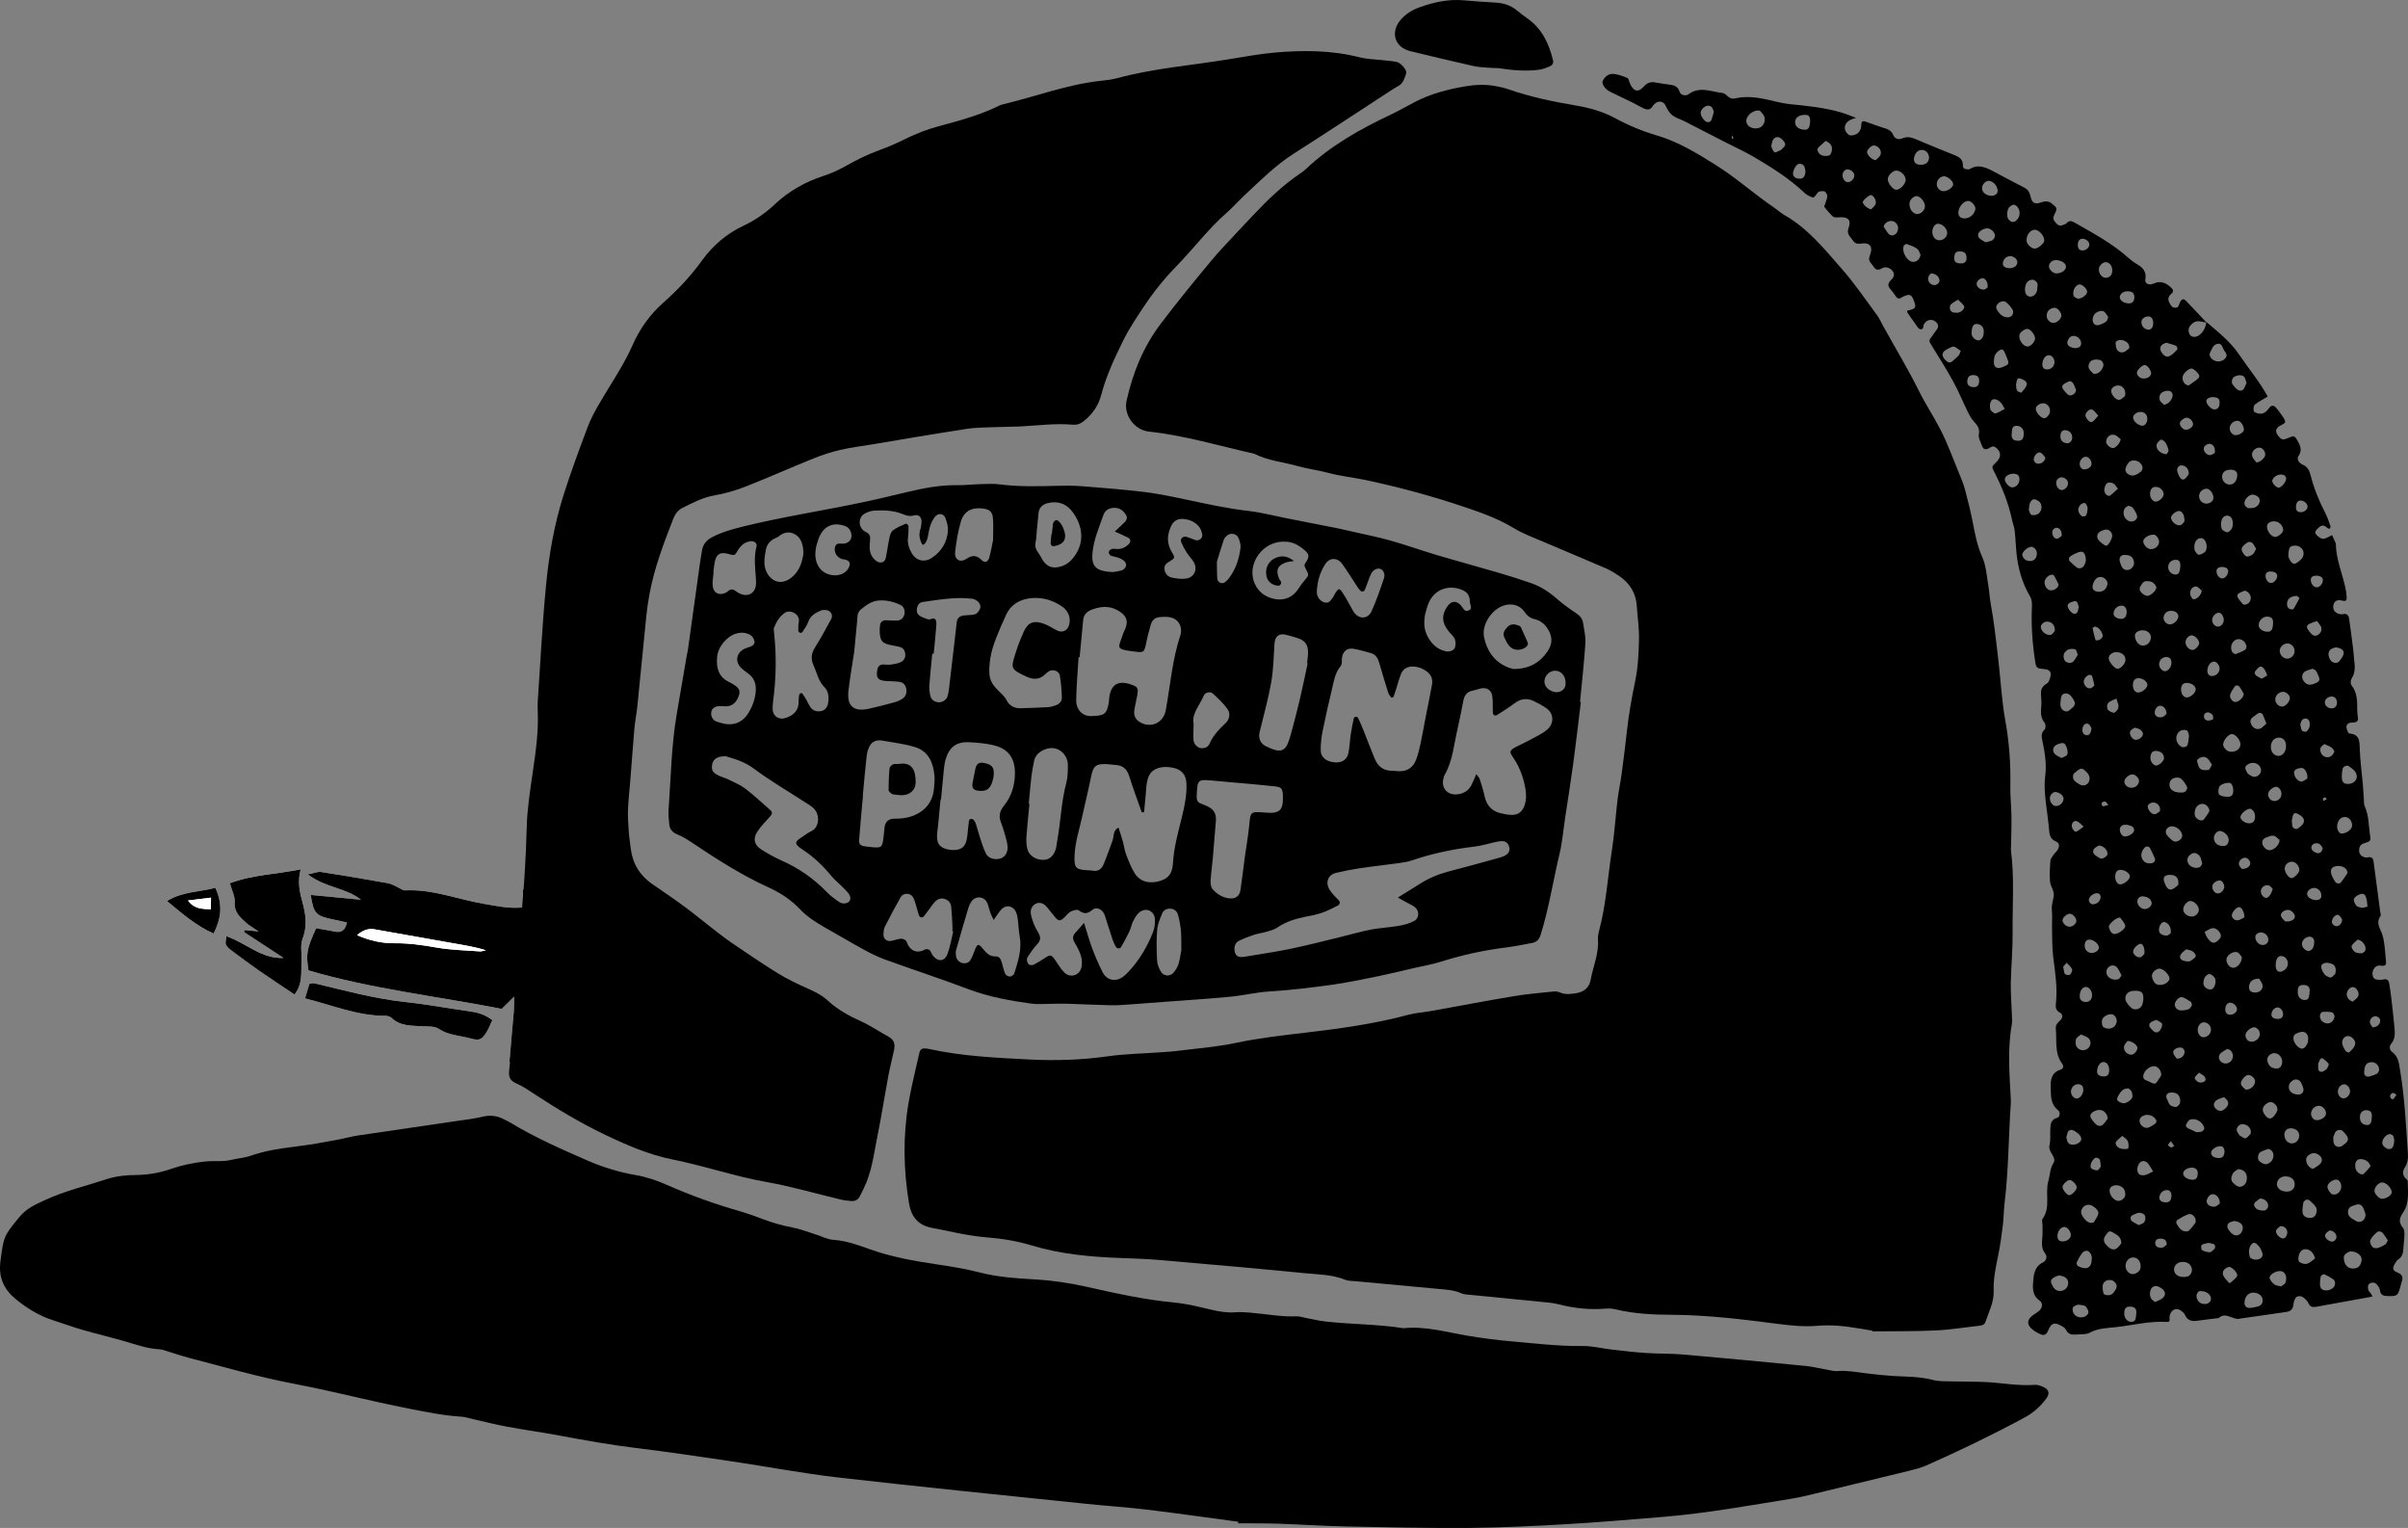 <svg viewBox="0 0 453.896 287.945" height="287.945" width="453.896" xmlns="http://www.w3.org/2000/svg" data-name="Layer 2" id="b">
  <rect x="0" y="0" width="453.896" height="287.945" fill="#808080" stroke="none"/>
  <g data-name="Layer 1" id="c">
    <g>
      <path stroke-width="0" fill="#fff" d="m76.446,188.833c-5.85-.62-11.48-2.18-17.17-3.53-.27-.06-.58.06-.94.1-.27.89-.52,1.73-.82,2.74,5.17,1.3,9.91,3.3,15.12,3.29.39,0,.9.1,1.15.36,1.67,1.65,3.8,1.48,5.87,1.61,1.03.07,2.27-.05,3.04.47,1.84,1.24,3.96,1.26,5.95,1.81,1.75.48,2.18.27,3.11-1.22.38-.61.63-1.3,1.07-2.24-1.45-1.09-2.82-1.43-4.28-1.64-4.03-.56-8.04-1.32-12.08-1.75h-.02Z"></path>
      <path stroke-width="0" fill="#fff" d="m96.906,187.843c-.02,1.22,0,2.03-.06,2.82-.27,3.17-.58,6.33-.82,9.5,1.93-.98,4.23-1.48,6.89-1.3h.31c9.12-7.42,10.82-18.48,7.64-29.21-4.09-.81-8.18-1.37-12.25-2.1-.05,1.16-.1,2.3-.15,3.46-2.57.24-4.81-.27-7.06-.65-5.02-.83-9.84-2.84-15.06-2.57-.37.02-.76-.3-1.14-.47-.67-.3-1.31-.74-2.01-.87-4.23-.76-8.47-1.47-12.71-2.13-.53-.08-1.11.19-2.47.45,3.41,2.59,7.2,2.51,10.02,4.78l-9.46-.9c.55,3.55.9,3.95,4.44,4.67.79.16,1.58.34,2.38.51-.31,1.44-1,1.99-2.29,1.72-1.2-.25-2.41-.43-3.52-.62-1.78,3.94-1.92,4.75-1.44,7.94,11.89,3.49,24.27,4.88,36.43,7.25.72-.71,1.37-1.35,2.33-2.3v.02Z"></path>
      <path stroke-width="0" fill="#fff" d="m46.456,173.923c.49.46,1.11.78,2.29,1.59l-2.59-.25c-.05.12-.1.24-.15.36,2.49,1.63,4.97,3.26,7.46,4.89-4.14.21-6.99-2.77-10.76-4.09-.06.66-.27,1.19-.11,1.57.19.45.65.81,1.06,1.12,1.76,1.31,3.52,2.63,5.32,3.88,2.13,1.48,4.3,2.9,6.54,4.4,1.64-2.08,1.21-4.33,1.33-6.46.07-1.35-.27-2.84.19-4.02.91-2.33.64-4.51.03-6.76-.54-1.97-1.03-3.94-.38-6.35-4.68.97-9.15,1.02-13.34,2.62.39,1.41,1,2.54.92,3.61-.15,1.91,1.07,2.83,2.19,3.88v.01Z"></path>
      <path stroke-width="0" fill="#fff" d="m40.586,167.303c-3.06.83-6.08.67-9.11,2.49,2.93,2.43,5.43,4.64,8.79,6.13,1.42-2.82,1.8-5.41.32-8.62Z"></path>
      <path stroke-width="0" d="m96.906,187.843c-.02,1.22,0,2.03-.06,2.82-.27,3.17-.58,6.33-.82,9.5,1.93-.98,4.23-1.48,6.89-1.3h.31c9.12-7.42,10.82-18.48,7.64-29.21-4.09-.81-8.18-1.37-12.25-2.1-.05,1.16-.1,2.3-.15,3.46-2.57.24-4.81-.27-7.06-.65-5.02-.83-9.84-2.84-15.06-2.57-.37.02-.76-.3-1.14-.47-.67-.3-1.31-.74-2.01-.87-4.23-.76-8.47-1.47-12.71-2.13-.53-.08-1.11.19-2.47.45,3.41,2.59,7.2,2.51,10.02,4.78l-9.46-.9c.55,3.55.9,3.95,4.44,4.67.79.16,1.58.34,2.38.51-.31,1.44-1,1.99-2.29,1.72-1.2-.25-2.41-.43-3.52-.62-1.78,3.94-1.92,4.75-1.44,7.94,11.89,3.49,24.27,4.88,36.43,7.25.72-.71,1.37-1.35,2.33-2.3v.02Zm-6.5-8.56c-2.71-.2-5.44-.25-8.11-.72-2.63-.47-5.22-.84-7.91-.81-2.38.03-4.73-.49-7.07-1.52,1.06-.92,2.07-1.32,3.3-1.1,4.92.88,9.85,1.76,14.78,2.62,2.04.36,4.1.67,6.19,1.33-.39.07-.79.23-1.18.2Z"></path>
      <path stroke-width="0" d="m55.506,187.403c-2.23-1.5-4.41-2.92-6.54-4.4-1.8-1.25-3.56-2.57-5.32-3.88-.41-.31-.87-.67-1.06-1.12-.16-.38.05-.91.11-1.57,3.78,1.32,6.62,4.3,10.76,4.09-2.49-1.63-4.97-3.26-7.46-4.89.05-.12.1-.24.15-.36.61.06,1.22.12,2.59.25-1.18-.81-1.79-1.13-2.29-1.59-1.13-1.05-2.34-1.97-2.19-3.88.08-1.07-.53-2.2-.92-3.61,4.19-1.6,8.66-1.66,13.34-2.62-.65,2.41-.16,4.38.38,6.35.61,2.25.88,4.44-.03,6.76-.46,1.18-.12,2.67-.19,4.02-.12,2.13.31,4.39-1.33,6.46v-.01Z"></path>
      <path stroke-width="0" d="m92.816,192.223c-.44.94-.69,1.63-1.07,2.24-.93,1.49-1.35,1.7-3.11,1.22-1.99-.55-4.11-.57-5.95-1.81-.77-.52-2.01-.41-3.04-.47-2.07-.14-4.2.03-5.87-1.61-.26-.25-.76-.36-1.15-.36-5.21.01-9.95-1.99-15.12-3.29.3-1.02.56-1.85.82-2.74.36-.04.68-.16.94-.1,5.69,1.35,11.32,2.91,17.17,3.53,4.04.43,8.05,1.19,12.08,1.75,1.46.2,2.83.55,4.28,1.64h.02Z"></path>
      <path stroke-width="0" d="m40.586,167.303c1.48,3.22,1.09,5.8-.32,8.62-3.36-1.49-5.86-3.71-8.79-6.13,3.03-1.82,6.05-1.66,9.11-2.49Zm-5.15,2.39c1.22,1.64,2.64,1.58,4.3,1.66.02-.76.03-1.38.05-2.19-1.54.19-2.82.34-4.34.53h-.01Z"></path>
      <path stroke-width="0" fill="#fff" d="m67.316,176.233c1.06-.92,2.07-1.32,3.3-1.1,4.92.88,9.85,1.76,14.78,2.62,2.04.36,4.1.67,6.19,1.33-.39.07-.79.23-1.18.2-2.71-.2-5.44-.25-8.11-.72-2.63-.47-5.22-.84-7.91-.81-2.38.03-4.73-.49-7.07-1.52Z"></path>
      <path stroke-width="0" fill="#fff" d="m35.436,169.693c1.52-.19,2.8-.34,4.34-.53-.02.81-.03,1.42-.05,2.19-1.66-.08-3.08-.02-4.3-1.66h.01Z"></path>
    </g>
    <g>
      <path stroke-width="0" d="m352.886,250.753c-.92-.15-1.83-.3-2.75-.45-2.48-.42-4.97-.67-7.49-.46-2.52.22-5-.03-7.5-.35-6.63-.86-13.26-1.68-19.96-1.72-3.53-.02-7.06-.17-10.52-1-.62-.15-1.3-.22-1.93-.17-3.09.27-6.11-.06-9.09-.84-.63-.16-1.28-.25-1.92-.31-4.8-.48-9.61-.94-14.41-1.42-.64-.06-1.34-.07-1.91-.33-1.31-.59-2.69-.66-4.08-.79-5.27-.49-10.54-.97-15.81-1.47-.65-.06-1.34-.02-1.93-.26-2.47-1.01-5.09-1-7.66-1.25-9.15-.9-18.3-1.7-27.46-2.49-2.4-.21-4.82-.28-7.23-.37-5.67-.21-11.3-.71-16.77-2.37-2.76-.84-5.6-1.29-8.48-1.52-3.53-.29-6.95-1.14-10.41-1.81-2.66-.52-3.83-2.25-4.22-4.53-1.06-6.33-1.18-12.71-.09-19.06.55-3.19,1.35-6.33,2.06-9.49.11-.51.51-.75,1.04-.71.28.02.56.05.83.11,6.2,1.37,12.52,1.64,18.82,1.97,4.9.25,9.82.1,14.72-.59,3.39-.48,6.83-.53,10.25-.78.92-.07,1.84-.11,2.76-.23,3.76-.48,7.56-.75,11.26-1.54,4.28-.9,8.59-1.39,12.92-1.9,6.55-.77,13.07-1.65,19.46-3.37,1.42-.38,2.92-.47,4.38-.73,5.18-.93,10.35-1.92,15.55-2.79,2.46-.41,4.96-.62,7.45-.88.44-.05.94.02,1.35.2,1,.43,1.99.27,3.01.11,1.46-.23,2.43-1.06,2.69-2.46.46-2.54,1.58-4.97,1.39-7.64-.04-.54.07-1.12.21-1.65,1.33-4.95,1.62-10.07,2.41-15.1.5-3.21.69-6.46,1.08-9.68.19-1.56.54-3.11.75-4.67.37-2.76.71-5.52,1.02-8.29.35-3.14.9-6.23,1.55-9.33.53-2.52.65-5.15.71-7.74.05-2.12-.26-4.25-.41-6.38-.16-2.39-1.26-4.25-3.2-5.59-.84-.58-1.71-1.13-2.64-1.53-3.91-1.7-7.86-3.32-11.78-5-1.87-.8-3.81-1.51-5.54-2.56-2.97-1.8-6.18-2.94-9.43-4.03-6.06-2.04-12.23-3.71-18.48-5.04-2.35-.5-4.76-.73-7.09-1.36-1.87-.51-3.83-.73-5.69-1.26-2.75-.78-5.66-1.02-8.26-2.34-6.6-1.49-13.1-3.45-19.87-4.18-2.69-.29-4.79-3.12-4.2-5.79,1.18-5.29,3.14-10.18,6.49-14.59,3.08-4.06,6.3-8.01,9.56-11.92,1.42-1.71,2.98-3.3,4.49-4.94,1.13-1.23,2.29-2.42,3.43-3.64,2.67-2.85,5.49-5.53,8.73-7.74.38-.26.77-.53,1.1-.85,4.72-4.46,10.29-7.57,16.11-10.31,1.51-.71,2.95-1.56,4.43-2.33,3-1.56,6.21-2.39,9.52-2.95,1.85-.32,3.68-.39,5.52-.08.9.15,1.81.36,2.68.66,4.12,1.44,8.38,2.31,12.67,3.04,2.57.43,5.09,1.14,7.37,2.38,2.54,1.39,5.17,2.46,7.94,3.28,4.04,1.2,7.59,3.39,11.14,5.62,3.85,2.43,7.23,5.49,10.99,8.03.61.42,1.16.94,1.8,1.31,4.46,2.52,7.62,6.47,10.9,10.22,2.38,2.71,4.42,5.73,6.57,8.63.49.66.82,1.45,1.23,2.18,2.25,4.05,4.65,8.03,6.71,12.17,1.24,2.5,2.79,4.81,4.05,7.28,1.31,2.55,2.29,5.26,3.38,7.92.46,1.11.93,2.22,1.24,3.37.56,2.06,1.06,4.14,1.47,6.23.43,2.19.84,4.36,1.76,6.42.76,1.72.85,3.59,1.16,5.41.19,1.09.23,2.21.43,3.3.62,3.37,1,6.76,1.4,10.16.48,4.05.67,8.12,1.4,12.15.72,4.01,1,8.09.92,12.18-.04,1.85.18,3.71.21,5.56.03,1.76-.04,3.53-.06,5.29,0,.46-.08.94-.02,1.39.65,5.08.25,10.18.3,15.27.03,3.17-.26,6.29-.34,9.44-.05,2.03.14,4.07.2,6.11.02.65.09,1.32-.02,1.94-.83,4.61-.43,9.24-.19,13.86.02.37.03.74,0,1.11-.43,6.2-.41,12.43-1.16,18.61-.17,1.38-.16,2.78-.33,4.16-.24,1.93-.49,3.87-.89,5.77-.45,2.19-.92,4.36-.84,6.61.08,2.12-.91,3.95-1.56,5.88-.17.5-.59.64-1.09.7-2.76.3-5.51.76-8.28.89-3.98.19-7.97.13-11.96.18v-.17l-.02.02Z"></path>
      <path stroke-width="0" d="m233.406,286.773c-5.71-.76-11.4-1.58-17.12-2.27-3.87-.47-7.77-.71-11.64-1.12-15.52-1.62-31.04-3.16-46.54-4.94-6.82-.78-13.58-2.08-20.38-3.08-5.97-.88-11.94-1.77-17.93-2.5-4.79-.59-9.53-1.43-14.27-2.32-3.28-.62-6.59-1.06-9.87-1.67-2.18-.4-4.34-.96-6.51-1.44-.72-.16-1.44-.42-2.17-.46-3.35-.2-6.62-.88-9.9-1.52-1.82-.36-3.63-.74-5.44-1.14-5.43-1.19-10.83-2.53-16.3-3.56-6.66-1.26-13.15-3.17-19.7-4.86-1.34-.35-2.65-.81-3.98-1.21-.53-.16-1.06-.39-1.6-.41-2.35-.12-4.53-.93-6.75-1.57-2.58-.74-5.2-1.35-7.78-2.1-1.87-.54-3.69-1.22-5.55-1.81-2.6-.83-4.88-2.24-6.98-3.95-2.24-1.82-3.3-4.09-2.92-7.09.61-4.77.63-4.83,3.62-8.45,1.31-1.59,2.96-2.3,4.75-3.13,3.74-1.74,7.71-2.67,11.58-3.94,1.76-.57,3.6-.79,5.48-.8,2.22-.02,4.42-.36,6.54-1.09,2.2-.76,4.46-1.25,6.77-1.47,1.56-.15,3.14.1,4.7-.28,1.26-.3,2.58-.38,3.79-.81,3.98-1.41,8.17-1.57,12.26-2.27,1.46-.25,2.92-.51,4.37-.79,1.18-.23,2.35-.56,3.54-.74,6.22-.93,12.45-1.84,18.67-2.74,1.64-.24,3.28-.42,4.91-.82,1.32-.32,2.77-.16,4.05.57.32.18.68.31.99.5,4.68,2.86,9.69,5.05,14.71,7.24,2.91,1.26,5.89,2.17,9.03,2.71,1.99.34,3.97,1.01,5.82,1.83,4.43,1.95,8.95,3.59,13.6,4.92,1.52.43,3,.98,4.48,1.53,1.83.69,3.68,1.23,5.61,1.59,1.54.29,3.02.89,4.53,1.36,1.06.33,2.11.9,3.18.97,2.46.16,4.69.99,6.97,1.8,3.95,1.4,8.08,2.16,12.2,2.77,2.85.42,5.69.88,8.47,1.59,3.36.86,6.78,1.09,10.21,1.29,3.35.19,6.64.66,9.91,1.4,5.52,1.25,11.05,2.46,16.71,2.99,2.3.22,4.57.82,6.83,1.34,1.46.34,2.9.59,4.41.48.92-.07,1.86-.03,2.78.05,2.96.25,5.88.83,8.87.71.54-.02,1.09.18,1.64.28,1.28.24,2.55.56,3.83.7,4.88.54,9.82.49,14.68,1.26,4.14-.44,8.09.75,12.11,1.42,2.75.46,5.51.82,8.29,1.06,4.44.39,8.86.93,13.33.87,1.83-.02,3.67.46,5.51.67,2.12.24,4.24.5,6.36.64,2.4.16,4.82.09,7.22.3,7.68.67,15.35,1.41,23.02,2.15,1.19.12,2.37.42,3.56.62.82.14,1.66.41,2.47.34,1.79-.14,3.51.21,5.26.42,1.66.2,3.32.39,4.99.5,2.59.16,5.18.09,7.73.77,1.14.3,2.4.22,3.6.26,2.13.06,4.26.02,6.39.13,3.05.15,6.08.76,9.16.52.52-.04,1.09.17,1.59.4,1.1.5,1.25,1.24.54,2.2-1.11,1.5-2.43,2.68-4.13,3.59-6.05,3.26-12.23,6.25-18.51,9.02-1.01.44-2.1.71-3.17.98-6.03,1.48-12.06,2.94-18.1,4.39-1.35.33-2.71.65-4.08.87-7.97,1.29-15.91,2.73-23.97,3.41-6.19.52-12.38,1.04-18.58,1.4-6.02.35-12.05.65-18.08.7-7.79.06-15.59-.11-23.39-.27-4.27-.09-8.53-.39-12.79-.53-2.5-.08-5-.05-7.5-.07v-.24l.01-.05Z"></path>
      <path stroke-width="0" d="m415.916,60.693c2.19,1.87,4.49,3.68,6.11,6.07,1.81,2.67,3.9,5.17,5.43,7.97-.89.54-1.72.94-2.42,1.51-.26.21-.31.85-.21,1.23.05.22.58.39.92.46.98.2,1.53-.45,2.05-1.13.35-.46.8-.44,1.17-.03.38.41.71.86,1.02,1.32s.76.96.75,1.43c0,.29-.77.56-1.18.85-.63.46-.69.99-.19,1.66.66.9.92.95,2.07.45.93-.41,1.09-.36,1.54.4.57.98,1.07,1.89.27,3.07-.43.64.24,1.38.75,1.59,1,.41,1.32,1.16,1.55,2.06.63,2.44,1.56,4.76,2.72,6.99.42.82.71,1.71,1.02,2.58.05.13-.1.32-.15.48-.16-.06-.37-.08-.48-.19-.58-.6-1.12-.53-1.66.03-.32.33-.79.66-.46,1.16.23.35.65.62,1.04.82.21.11.56.04.81-.05.42-.15.8-.39,1.2-.59.22.49.44.97.65,1.46.04.08.06.18.06.27.06,2.81,1.16,5.38,1.77,8.07.14.63.24,1.28.27,1.92.02.49-.06.83-.8.64-1.01-.26-1.52.07-1.69.79-.21.89.28,1.59,1.27,1.76.18.03.38.03.55-.01.74-.18,1.04.27,1.13.87.28,1.92.53,3.86.77,5.79.08.64.11,1.29.18,1.94.14,1.2.27,2.38-.47,3.5-.21.32-.25,1.02-.04,1.29,1.14,1.44,1.09,3.1,1.09,4.77,0,.46.09.92.14,1.38.07.6-.26.83-.79.88-.18.02-.37,0-.56.03-.54.07-.88.42-.82.92.05.41.32,1.1.54,1.12,1.98.16,1.92,1.47,1.97,2.95.07,2.22.39,4.43.58,6.65.08.92.12,1.84.19,2.76.03.46-.02.96.16,1.36.81,1.74.72,3.63,1,5.45.17,1.13.12,1.13-1.22,1.55-.49.15-.75.5-.82,1.01-.08.61.09,1.14.62,1.44.29.17.72.24,1.04.17.79-.17.98.28,1.06.89.42,3.12.83,6.25,1.24,9.38.04.27.18.64.05.81-.95,1.34.01,2.35.37,3.56.47,1.57.49,3.28.67,4.93.1.92-.32.93-1.16.83-1.03-.12-1.72,1.25-1.23,2.21.11.21.41.41.65.44.45.05.93.04,1.37-.05.62-.12.87.22.96.7.17.91.29,1.83.4,2.75.2,1.75.41,3.5.57,5.25.11,1.19.29,2.4-.59,3.45-.41.49-.29,1.18.17,1.51,1.2.87,1.3,2.16,1.51,3.43.87,5.23,1.13,10.51,1.48,15.78.06.95-.07,1.8-.62,2.64-.42.64-.42,1.42.22,2.03.13.13.36.27.36.41.02,2.02.36,4.17-.83,5.92-.76,1.12-.94,1.89-.07,2.94.26.31.28.87.28,1.31-.01.83-.15,1.66-.19,2.5-.04.86-.16,1.64-.99,2.17-.29.18-.47.56-.66.87-.44.7-.38,1.22.46,1.55.89.35,1.18.78.91,1.66-.11.35-.2.72-.3,1.07-.49,1.71-.58,1.76-2.28,1.74-.81-.01-1.45-.11-1.57-1.13-.05-.41-.37-.83-.66-1.15-.35-.38-1.22-.32-1.49.12-.15.25-.11.67-.03.99.06.25.31.45.46.68.1.15.19.32.34.58-3.59.65-7.14,1.31-10.69,1.94-.59.1-1.11-.01-1.38-.64-.07-.17-.17-.34-.29-.48-.5-.59-1.15-1.14-1.9-.79-.37.17-.6.91-.65,1.41-.08.9-.5,1.34-1.35,1.46-2.76.39-5.51.79-8.27,1.19-.09.01-.19,0-.28.03-1.42.52-2.8-1.39-4.22-.06-1.37.17-2.75.31-4.12.51-1.05.15-1.8-.14-2.24-1.17-.13-.31-.47-.56-.76-.77-.93-.64-1.97-.07-2.12,1.17-.05.41.24,1.03-.51.98-3.27-.2-6.43.64-9.64.99-1.62.18-3.28.18-4.83,1.02-.76.41-1.81.29-2.73.37-.77.06-1.41-.06-1.82-.91-.21-.43-.83-.72-1.32-.96-.96-.46-1.52-.14-2,1.04-.32.79-.74,1.09-1.43.79-.66-.28-1.33-.66-1.83-1.16-.86-.85-.66-1.75.4-2.47.38-.26.78-.5,1.13-.8.63-.57.77-1.43.08-1.92-1.28-.91-1.32-2.17-1.22-3.46.11-1.47.25-2.96,1.87-3.75.65-.32.85-1.1.4-1.68-.79-1.01-.6-2.08-.52-3.19.06-.74.02-1.48.02-2.22,0-.37-.17-.85,0-1.09,1.61-2.21.43-4.83,1.11-7.18.33-1.12.26-2.27.97-3.39.67-1.05-1.07-2-.76-3.32.23-.98.11-2.03.15-3.05.04-.95.12-1.81,1.32-2.13.5-.14.62-1.07.15-1.43-1.47-1.14-1.34-2.74-1.39-4.29-.05-1.47.15-2.81,1.84-3.34.59-.19.63-.71.33-1.11-1.52-2.03-.98-4.41-1.21-6.66-.08-.75.44-1.13.9-1.6.42-.44.46-1.08-.16-1.41-.73-.38-.81-.96-.73-1.63.34-2.99-.13-5.92-.5-8.87-.22-1.74-.18-3.51-.22-5.27-.03-1.21.08-2.42-.04-3.61-.09-.96.28-1.81.37-2.69.09-.83-.62-1.71-.71-2.59-.12-1.29-.03-2.6.06-3.89.03-.4.35-.79.59-1.16.2-.3.51-.54.71-.84.46-.66.47-1.38-.23-1.67-1.23-.51-1.24-1.44-1.33-2.47-.12-1.38-.33-2.76-.5-4.14-.24-1.94-.45-3.87-.2-5.83.27-2.15-.06-4.25-.5-6.35-.17-.8-.4-1.6.39-2.31.22-.2.21-.98,0-1.25-.71-.89-.76-1.83-.66-2.89.07-.73.05-1.49-.02-2.22-.11-1.01.1-1.76,1.08-2.3.38-.21.6-.9.7-1.41.17-.87-.24-1.25-1.24-1.33-1.27-.1-1.46-.19-1.64-1.35-.53-3.4-.78-6.82-.63-10.26.03-.76.04-1.42-.37-2.12-1.49-2.52-2.24-5.28-2.54-8.17-.14-1.38-.17-2.78-.33-4.16-.08-.72-.37-1.41-.52-2.12-.68-3.2-1.9-6.2-3.4-9.1-.45-.87-.41-.89.48-1.74.97-.93.89-2.02-.19-2.78-.5-.35-.88,0-1.26.2-.65.35-1.07.14-1.29-.5-.24-.69-.7-1.46-.58-2.11.2-1.1-.25-1.71-.91-2.42-.49-.53-.86-1.2-1.18-1.85-.94-1.92-1.75-3.91-2.77-5.77-1.25-2.28-2.65-4.46-4.01-6.68-.59-.96-.6-.94.08-1.84.28-.37.5-.77.8-1.12.43-.52.42-1.02-.04-1.47-.58-.58-1.44-.58-1.99-.04-.07.06-.12.15-.19.21-.38.33-.06,1.33-.85,1.14-.43-.11-.73-.78-1.06-1.22-.44-.59-.88-1.2-1.28-1.82-.33-.52.05-.47.43-.57.99-.27,1.12-.52.88-1.3-.08-.27-.17-.53-.29-.78-.35-.79-.66-.92-1.54-.6-.26.09-.5.24-.74.38-.39.24-.68.14-.94-.21-.33-.45-.62-.93-1-1.34-.63-.68-.61-1.16.1-1.85.66-.64.59-1.27.18-1.73-.5-.55-1.26-.82-1.94-.43-.73.42-1.18.33-1.6-.34-.15-.23-.33-.45-.51-.66-.38-.47-.4-.87-.15-1.49.61-1.54,0-2.41-1.53-2.19-.76.11-1.27.08-1.67-.54-.46-.72-1.29-1.2-.83-2.41.56-1.49-.1-2.12-1.84-1.98-.5.04-.92.08-1.26-.28-.51-.53-1.02-1.07-1.45-1.66-.1-.13.1-.49.17-.74.13-.44.36-.87.36-1.31,0-.3-.24-.74-.49-.88-.27-.15-.7-.02-1.05.01-.08,0-.16.09-.22.16-.31.34-.68,1.01-.91.96-.58-.12-1.19-.47-1.63-.88-2.86-2.7-6.16-4.78-9.52-6.75-1.75-1.03-3.62-1.87-5.43-2.8-2.31-1.18-4.62-2.37-6.93-3.56-.5-.25-.99-.52-1.51-.73-1.6-.63-2.02-1.01-2.82-2.65-.36-.72-1.19-.92-1.88-.4-.22.16-.42.38-.56.61-.45.74-1.07.64-1.69.36-.67-.31-1.3-.71-1.97-1.04-1.16-.58-2.33-1.12-3.5-1.69-.41-.2-.85-.38-1.22-.64-.76-.53-1.22-1.37-.98-1.84.4-.8,1.13-1.35,1.99-1.28.9.07,1.79.43,2.64.77.24.1.31.61.44.94.65,1.57,1.56,1.89,2.62.71.66-.73,1.27-.98,2.16-.81.82.15,1.65.26,2.48.38.93.13,1.79.21,2.15,1.39.21.68,1.16.83,1.68.45,2.12-1.56,4.29-.46,6.43-.23.32.03.64.34.91.58.44.39.84.57,1.48.42,2.61-.58,5.18.02,7.69.63.9.22,1.79.39,2.7.48,3.23.33,6.47.64,9.6,1.57.88.26,1.72.62,2.75,1-.4.13-.57.19-.74.25-1.5.57-1.83,1.95-.66,2.93.21.18.69.14,1.02.07.94-.23,1.37-1.06,1.38-1.86.01-.98.43-.8.99-.61.97.33,1.92.7,2.89,1.01.88.28,1.76.44,2.17,1.5.25.65,1,.89,1.66.59.96-.44,1.79-.18,2.67.19,2.39,1,4.78,2.01,7.2,2.96.95.37,1.6.84,1.57,1.98-.02.59.49.7.98.7.09,0,.2.01.27-.03,1.69-1.07,3.18-.29,4.68.5,1.88,1,3.76,2.01,5.66,2.98.74.38,1,.94,1.18,1.73.25,1.1.8,1.45,1.82,1.09.89-.31,1.55-.38,2.3.27.89.77.96.78.29,2.13-.32.65.03,1.05.39,1.47.32.38.71.59,1.22.37.25-.11.58-.16.74-.35.58-.68,1.11-.38,1.71-.03,3.46,1.99,6.99,3.87,9.98,6.57.48.43,1.01.83,1.57,1.15,1.12.65,1.87,1.42,1.6,2.89-.12.64.43,1.01,1.06.92.18-.03.36-.07.53-.15,1.3-.6,2.33-.11,3.28.78.38.36.53.73.05,1.14-.55.47-.76.97-.39,1.7.27.54.52.98,1.19.94.61-.03.6-.57.79-.98.34-.72.69-.8,1.22-.25,1.29,1.33,2.55,2.7,3.83,4.05-.44-.08-.89-.19-1.33-.25-.81-.11-1.38.31-1.84.93-.36.49-.3,1.29.13,1.74.33.34,1.01.34,1.51.02.9-.59,1.29-1.48,1.48-2.49l.03-.06Zm-84.19-39.83c-1.3-.27-2.75,1.07-2.54,2.13.05.26.2.53.39.72.57.55,1.67.64,2.33.23.54-.33.93-1.25.66-1.97-.18-.47-.63-.84-.84-1.11Zm72.26,167.7c.13-1.4-.22-1.82-1.33-1.85-.36-.01-.75.01-1.09.12-.84.25-1.22,1.28-.74,2.03.25.38.55.75.89,1.05.65.58,1.76.29,2.07-.53.13-.34.17-.72.2-.82h0Zm-44.78-154.6c.06-.82-.85-1.77-1.73-1.82-.66-.03-1.62.9-1.64,1.59-.02.76.93,1.99,1.58,2.03.68.04,1.73-1.01,1.79-1.81v.01Zm26.12,11.37c.05-.89-1.03-2.08-1.83-2.04-.82.05-1.5.95-1.51,1.98,0,.71.89,1.6,1.58,1.58.62-.02,1.74-.99,1.77-1.52h-.01Zm28.53,185.03c.21-.97-.71-1.78-1.38-1.54-.75.27-1.45.7-2.13,1.13-.13.08-.17.53-.06.69.28.45.59.95,1.03,1.23.32.2,1,.27,1.24.07.59-.51,1.03-1.21,1.32-1.58h-.02Zm-14,3.95c0-1.12-.65-1.49-1.29-1.89-.91-.58-1.06-.51-1.71.44-.45.67-.33,1.18.15,1.73.66.75,1.29,1.07,1.9.72.43-.24.71-.74.95-1Zm-29.63-193.16c1.01.05,1.94-.72,2.12-1.75.1-.56-.72-1.52-1.31-1.54-.82-.03-1.76.98-1.88,2.02-.09.77.3,1.24,1.06,1.27h.01Zm23.68,185.91c-.59-.09-1.06.15-1.4.63-.43.62-.24,1.31.54,2.16.39.43.84.68,1.43.57.08-.02.2-.06.23-.13.3-.54.73-1.06.83-1.63.1-.58-.98-1.51-1.63-1.61v.01Zm29.17,18.31c-.05.65.29,1.12.92,1.1.53-.01,1.07-.13,1.59-.27.57-.16.96-.54.91-1.19-.04-.61-.39-1.03-.93-1.25-1.28-.53-2.39.2-2.49,1.61h0Zm-2.31-107.04c-.6-.1-1.61,1.02-1.72,1.91-.06.49.58,1.26,1.15,1.38,1.04.22,2.03-.36,2.11-1.24.07-.79-.78-1.94-1.54-2.06v.01Zm-58.75-90.31c-.15-.28-.29-.88-.67-1.16-.57-.42-1.29-.65-1.97-.88-.14-.05-.53.25-.58.44-.23,1.01.4,2.31,1.29,2.79.76.41,1.77-.09,1.93-1.19h0Zm69.36,56.23c0,.18-.09.49,0,.72.16.41.37.86.69,1.12.43.35.86,0,1.22-.28.22-.17.43-.36.6-.57.42-.53.44-1.32.04-1.8-.46-.55-1.06-.71-1.75-.58-.72.14-.73.73-.81,1.38l.01.01Zm12.01,134.8c1.09.05,1.66-.49,1.77-1.66.07-.75-.81-1.47-1.9-1.57-.56-.05-1.43.57-1.45,1.04-.07,1.25.58,2.14,1.58,2.19h0Zm-36.01-36.38c.08-.91-.61-1.71-1.29-1.75-.87-.05-1.99.87-2.09,1.8-.1.9.75.88,1.25,1.17.23.14.48.26.74.31.15.03.4-.05.48-.17.37-.5.69-1.03.91-1.36Zm-8.3-79.78c-.79-.08-1.57.46-1.6,1.11-.03.6.99,1.9,1.58,2.02.57.11,1.53-.86,1.58-1.6.06-.81-.57-1.43-1.55-1.53h-.01Zm36.82,3.13c-.45.15-.9.25-1.3.45-.7.37-.85,1.19-.38,1.85.57.82,1.2.91,2.37.37.47-.21.74-.51.54-1.04-.16-.42-.32-.85-.56-1.22-.13-.2-.43-.28-.67-.42v.01Zm-16.17-59.06c-.1-.23-.16-.53-.33-.71-.48-.48-.42-1.6-1.37-1.47-.92.12-1.13,1.1-1.5,1.81-.09.18.02.55.16.75.63.97,2.09,1.03,2.81.14.11-.14.15-.32.24-.51l-.01-.01Zm11.16,73.9c.11-1.03-.33-1.75-1.14-1.85-.84-.11-1.55.48-1.68,1.4-.16,1.05.42,1.95,1.31,2.03.77.07,1.41-.59,1.52-1.58h-.01Zm-19.36,96.94c-.96-.04-1.7.55-1.73,1.39-.03.71.52,1.31,1.39,1.43.35.05.74.03,1.09-.05.6-.14,1-.9.86-1.53-.17-.77-.73-1.2-1.61-1.23v-.01Zm34.38-8.93c-.07-.19-.19-.63-.36-1.04-.32-.77-.74-1.02-1.47-.79-.59.19-1.31.29-1.46,1.07-.16.86.33,1.36,1.05,1.72.16.08.3.21.46.29.8.42,1.74-.11,1.77-1.25h.01Zm-11.19-2.8c-.17.15-.5.3-.54.5-.12.62-.21,1.27-.16,1.89.05.6.52.95,1.12,1.04s1.15-.1,1.39-.65c.16-.38.24-.95.06-1.28-.3-.54-.82-.96-1.28-1.39-.11-.1-.35-.08-.59-.12v.01Zm-3.62-4.37c-.96-.12-1.71.36-1.89,1.2-.17.78.47,1.5,1.46,1.63,1.04.14,1.75-.3,1.86-1.16.11-.89-.45-1.55-1.43-1.67h0Zm-9.24-1.38c-.24.2-.78.44-1,.86-.28.54-.46,1.27.11,1.76.45.39.93.94,1.67.61.68-.3.87-.88.89-1.55.02-.95-.56-1.64-1.66-1.68h-.01Zm18.85-53.83c.17-.04.42-.03.5-.14.44-.57.86-1.16,1.25-1.76.07-.12.01-.35-.05-.51-.28-.74-1.41-1.1-2.38-.78-.68.22-.85.85-.45,1.79.18.41.41.8.66,1.17.09.13.31.16.47.24v-.01Zm9.39,67.26c-.29-.44-.57-.91-.91-1.33-.34-.42-.84-.48-1.22-.15-.47.42-.95.91-1.19,1.47-.13.31.12.89.38,1.21.16.21.66.32.95.25.53-.13,1.03-.4,1.5-.68.21-.13.29-.45.49-.77h0Zm-61.64-102.07c-.03.32-.04.5-.07.68-.08.7.11,1.34.75,1.63.72.31,1.14-.36,1.63-.74.07-.06.12-.14.17-.22.38-.59,0-1.05-.29-1.49-.36-.55-.82-1.01-1.58-.82-.16.04-.35.17-.42.31-.12.24-.16.52-.19.65h0Zm5.43,15.04c-.01-.73-.52-1.26-1.11-1.7-.59-.43-1.01.08-1.43.39-.21.16-.49.36-.55.59-.07.31-.07.74.1.97.26.35.67.6,1.06.83.88.54,1.9,0,1.93-1.09v.01Zm-15.27-86.92c.08-.04.5-.13.67-.38.17-.26.25-.77.11-1.01-.32-.54-.75-1.04-1.23-1.44-.47-.4-1.29-.15-1.7.41-.33.44-.19.86.11,1.26.45.6.92,1.18,2.05,1.17l-.01-.01Zm30.32,124.69c.05-.79-1.2-2.04-1.98-1.95-.26.03-.53.16-.74.32-.47.36-.71.86-.53,1.44.2.63.55,1.27,1.26,1.3.72.04,1.46-.18,1.9-.88.05-.07.07-.16.1-.24l-.01.01Zm-47.59-147.54c-.47-.08-1.25.55-1.38,1.12-.21.91.33,1.98,1.13,2.22.73.22,1.65-.47,1.74-1.31.09-.79-.72-1.89-1.49-2.03Zm80.1,108.75c-.14,1.63.2,2.1,1.3,2.02,1.31-.1,1.93-1.29,1.17-2.33-.31-.42-.78-.74-1.22-1.03-.35-.23-1.02.1-1.11.48-.08.36-.12.72-.15.86h.01Zm-53.39,94.65c-.25.12-.8.25-1.18.58-.55.46-.16,1.03.09,1.51.37.72,1.11,1,1.85.76.64-.21,1.06-.81,1.03-1.48-.03-.75-.59-1.25-1.78-1.37h-.01Zm24.45-167.69c.44-.31.96-.64,1.45-1.02.34-.27.83-.58.49-1.09-.29-.43-.71-.84-1.16-1.07-.42-.22-1.35.47-1.72,1.12-.3.54-.18,1.3.31,1.75.12.12.31.16.64.32l-.01-.01Zm30.85,82.96c.06-.79-.48-1.55-1.16-1.65-.91-.13-1.6.6-1.66,1.76-.03.57.38,1.31.75,1.34.88.08,2.03-.72,2.08-1.46l-.01.01Zm-67.5-87.94c-.01.27-.02.36-.02.46-.05.96.44,1.38,1.34,1.14.26-.07.51-.21.77-.31.49-.19.77-.47.54-1.03-.17-.42-.31-.86-.5-1.28-.18-.4-.34-.98-.92-.74-.39.16-.73.53-.97.89-.19.29-.18.7-.23.88l-.01-.01Zm21.8,156.44c-.11.87.52,1.86,1.36,2.14.64.22,1.58-.41,1.59-1.11.02-.67-.21-1.28-.86-1.59-.61-.29-1.24-.29-1.82.11-.13.09-.18.3-.27.46v-.01Zm37.36-27.62c.04-.46.08-.64.07-.82-.04-.97-.74-1.47-1.65-1.14-.49.18-1.08.29-1.14.99-.07.76.65,1.83,1.45,2.07.2.06.56-.06.71-.23.28-.32.47-.73.56-.88v.01Zm-24.28-47.16c.33,0,.52.01.7,0,.55-.02,1.02-.67.76-1.16-.3-.55-.66-1.11-1.14-1.48-.28-.22-.87-.2-1.26-.08-.55.17-.87.65-.86,1.26,0,.61.35,1.03.89,1.26.33.14.71.16.92.2h-.01Zm-16.44,87.86s.04-.36-.09-.68-.4-.7-.69-.79c-.27-.09-.78.07-.96.3-.45.57-.8,1.22-1.11,1.87-.08.17.09.62.25.7,1.51.74,2.57.49,2.59-1.4h.01Zm7.56,2.89c.64.11,1.52-.49,1.61-1.1.17-1.08-.37-1.95-1.27-2.03-.71-.07-1.35.48-1.51,1.27-.17.85.37,1.73,1.16,1.86h.01Zm-4.57-29.27c0-.91-.77-1.64-1.47-1.66-.77-.03-1.75.52-1.79,1.02-.01.17.01.38.1.52.19.31.42.6.66.88.38.46.95.79,1.44.47.49-.31.8-.92,1.05-1.23h.01Zm8.14-90.54c.1-.74-.46-1.39-1.29-1.49-.91-.11-1.7.33-1.72.96-.02.86.58,1.75,1.27,1.88.84.15,1.61-.44,1.73-1.34l.01-.01Zm-1.56-32.06c-.02-1.08-1.35-1.77-2.3-1.32-.49.24-1.07,1.37-.92,1.81.22.67,1.05,1.09,1.79.82.42-.15.82-.41,1.16-.69.18-.15.21-.48.27-.62Zm-21.87-22.94c.56.13,1.3-.48,1.58-1.29.18-.54-.52-1.67-1.22-1.98-.49-.21-1.6.51-1.71,1.12-.15.84.55,1.95,1.35,2.14v.01Zm58.33,56.7c-.23.09-.85.16-1.14.51-.47.56-.28,1.47.2,2.04.38.44,1.12.53,1.49.14.25-.27.47-.57.65-.89.55-.93.21-1.57-1.2-1.8h0Zm-3.97,115.17c-.05-.22-.05-.32-.09-.4-.32-.69-.75-1.25-1.58-1.34-.58-.06-1.14.32-1.36,1.11-.11.4-.16,1.07.06,1.26.36.3,1.03.49,1.47.37.57-.16,1.04-.67,1.51-.99l-.01-.01Zm-23.18-47.73c-.09-.31-.09-.56-.21-.63-.52-.33-1.05-.72-1.63-.88-.57-.15-1.45.8-1.4,1.42.05.63.49,1.02,1.07,1.07.52.04,1.08-.05,1.57-.24.28-.11.44-.52.61-.73l-.01-.01Zm35.82,36.49c.92-.03,1.88-.71,1.83-1.3-.06-.78-1.01-1.74-1.78-1.79-.66-.04-1.55.96-1.47,1.66.07.59.92,1.45,1.42,1.43Zm-20.27-124.74c.54.11,1.55-.65,1.63-1.24.09-.61-.52-1.43-1.21-1.62-.87-.23-1.7.11-1.81.73-.14.81.6,1.96,1.38,2.12l.01.01Zm1.21,141.24c.24-.18.74-.36.85-.69.37-1.05.04-1.9-.66-2.14-.75-.26-2.17.42-2.32,1.11-.07.35.58,1.24,1.13,1.48.25.11.53.13,1,.24h0Zm-17.09-72.63c-.58.01-1.31.88-1.32,1.57-.01.78.85,1.44,1.77,1.36.61-.05,1.21-.73,1.18-1.32-.05-.77-.91-1.62-1.63-1.61h0Zm-19.69-63.98c.08-.94-.24-1.77-.71-1.83-.39-.05-.84.15-1.23.32-.41.18-.81.41-1.13.7-.12.11-.14.55-.03.68.42.46.9.87,1.39,1.26.41.32,1.14.14,1.4-.35.17-.31.26-.66.31-.78h0Zm-29.56-75.89c.11-.77-.38-1.52-1.1-1.64-.82-.14-1.49.42-1.69,1.39-.16.78.17,1.26.92,1.36,1.05.13,1.75-.28,1.87-1.11Zm5.99,36.21c-.44-.29-.82-.67-1.28-.8-.28-.08-.69.19-1.02.34-1.39.61-1.49,1.48-.3,2.45.32.26.66.28.98,0,.42-.36.84-.71,1.22-1.11.17-.18.22-.47.4-.87v-.01Zm63.8,147.94c.04-.85-.62-1.44-1.6-1.44-.72,0-1.18.47-1.19,1.19,0,.95.61,1.67,1.42,1.66.73,0,1.34-.63,1.37-1.41Zm-65.22-179.34c-.01-.63-1.07-1.54-1.76-1.51-.73.04-1.34.72-1.33,1.51,0,.67.54,1.26,1.19,1.3.79.06,1.91-.71,1.9-1.3Zm-26.98-11.67c.08-.97-.17-1.39-.82-1.41-1.19-.04-2,.51-2,1.34s.59,1.35,1.62,1.45c.82.08,1.11-.26,1.2-1.39v.01Zm72.84,190.31c.5-.06.81-.02,1.03-.14.2-.11.47-.41.44-.59-.2-1.19-1.58-2.03-2.7-1.63-.28.1-.49.5-.66.8-.23.39-.03.68.35.85.57.26,1.14.52,1.53.7l.01.01Zm-7.57-102.56c-.01-.09,0-.19-.04-.27-.24-.53-.64-.89-1.24-.98-.56-.08-1.1-.1-1.44.5-.22.39-.59.73-.35,1.25.25.56,1.09,1.08,1.54.97.6-.15,1.45-.96,1.52-1.46l.01-.01Zm33.35,103.5c.02.39,0,.67.05.93.14.81.95,1.15,1.65.69.23-.15.44-.33.65-.51.51-.43.54-.92.16-1.44-.22-.29-.45-.58-.72-.83-.4-.37-1.16-.24-1.42.24-.17.32-.27.66-.37.91v.01Zm-38.58-9.19c-.86-.02-1.3.29-1.85,1.23-.22.38-.55.86-.06,1.21.33.24.87.43,1.23.33.49-.13,1.01-.49,1.3-.9.19-.28.1-.85-.03-1.24-.1-.29-.45-.5-.58-.63h-.01Zm29.86-81c.75.04,1.41-.61,1.43-1.39.02-.79-.59-1.47-1.34-1.47-.76,0-1.45.66-1.46,1.39,0,.75.64,1.45,1.37,1.48v-.01Zm-20.51,42.68c.17-.89-.15-1.62-.81-1.82-.48-.14-1.14-.17-1.55.06-.55.31-.39.96-.13,1.49.08.17.13.35.22.51.25.45.68.73,1.15.54s.85-.59,1.12-.78Zm-30.92-128.23c-.09.02-.18.03-.27.06-.71.25-.98.8-1.04,1.5-.06.69.1,1.32.77,1.64.2.1.57.07.75-.06.99-.7,1.1-2.04.27-2.87-.12-.12-.32-.18-.48-.26v-.01Zm-12.62,5.37c.02-.85-.9-1.78-1.75-1.77-.53,0-1.01.65-1.05,1.41-.05.97.52,1.7,1.34,1.71.75,0,1.45-.64,1.46-1.35Zm21.48,15.8c.22-.53-.4-1.52-1.06-1.71-.52-.15-1.37.32-1.55.85-.28.82-.03,1.5.67,1.87.64.33,1.59-.16,1.94-1.01h0Zm17.72,185.62c.4-.19.84-.33,1.2-.57.86-.58.86-1.38.03-1.98-.22-.16-.47-.27-.72-.38-.51-.22-1.13.06-1.33.57-.24.63-.24,1.25.14,1.82.14.21.4.33.68.55v-.01Zm31.1-4.11c0,.33-.07.7-.01,1.06.04.24.17.55.37.67.64.42,1.74.17,2.22-.44.34-.43.31-1.16-.12-1.46-.52-.36-1.08-.68-1.66-.93-.14-.06-.5.11-.61.28-.14.21-.13.52-.19.82h0Zm-10.13-104.88c-.27-.68-.47-1.28-.76-1.82-.08-.15-.51-.27-.67-.19-.4.2-.73.52-1.1.78-.54.39-.59.85-.3,1.42.34.66.92.96,1.57.78.45-.13.8-.6,1.26-.97h0Zm-3.53-40.62c.97.09,1.68-.07,2.1-.75.16-.26.22-.7.12-.99-.19-.54-1.11-.91-1.58-.76-.79.27-1.44,1.2-1.21,1.88.09.29.44.49.57.62h0Zm-39.62-41.79c0-.15.07-.49-.07-.68-.18-.26-.52-.55-.81-.56-.94-.03-1.47.7-1.48,1.88,0,.61.25,1.15.81,1.28.75.18,1.52-.54,1.51-1.52,0-.09.02-.18.04-.39v-.01Zm36.2,37.36c.81.02,1.36-.61,1.45-1.67.06-.72-.35-1.11-1.19-1.13-1.06-.03-1.69.5-1.66,1.38.03.78.64,1.4,1.4,1.42Zm-28,103.63c-.3.25-.7.45-.89.78-.16.28-.15.71-.1,1.07.09.65.71,1.12,1.35,1.12.67,0,1.25-.44,1.39-1.08.14-.61-.11-1.08-.62-1.39-.3-.18-.65-.29-1.13-.5Zm36.59,3.53c-.65-.07-1.34.4-1.45.98-.12.67.34,1.58.97,1.77.51.15,1.12.3,1.52-.21.72-.93.09-2.41-1.04-2.53v-.01Zm-.42-80.58c.14-1.15-.07-1.55-.86-1.68-.89-.15-1.77.61-1.82,1.56-.04.62.66,1.2,1.51,1.27.76.06,1.07-.24,1.17-1.14v-.01Zm-30.29-66.65c.11-.99-.37-1.76-1.16-1.84-.53-.05-1.22.54-1.33,1.14-.16.83.47,1.77,1.2,1.8.71.03,1.21-.41,1.29-1.11v.01Zm14.35,88.48c.07-.7.16-.99.1-1.24-.07-.32-.22-.82-.43-.87-.39-.1-.95-.08-1.25.15-1.04.78-.86,2.32.28,2.96.38.21,1.04.02,1.15-.35.1-.35.17-.7.16-.63l-.01-.02Zm-15.49,104.32c.97.19,1.34-.32,1.69-.87.25-.39.44-.78.16-1.25-.31-.53-.79-.76-1.36-.7-.58.06-1.05.43-1.13,1.01-.07.5.02,1.04.15,1.54.05.17.43.25.49.28v-.01Zm13.9-36.05c.04-.37.08-.56.06-.73-.08-.69-.44-1.22-1.13-1.34-.41-.07-1.01-.07-1.26.18-.58.56.04,1.16.21,1.72.07.23.3.48.52.58.3.14.7.26.99.17.28-.09.48-.45.6-.59l.01.01Zm17.18-.33c-.16.04-.44.06-.66.19-1.09.67-1.18,1.49-.32,2.47.54.61,1.05.61,1.57-.05.22-.28.44-.59.56-.92.24-.64-.33-1.52-1.15-1.68v-.01Zm-9-57.58c.49.05.67.08.86.08.51-.02.88-.21.98-.76.16-.86-.16-1.89-.72-1.89-.59,0-1.32.18-1.73.56-.31.29-.38,1.05-.25,1.53.08.29.73.42.87.49l-.01-.01Zm11.58,13.5c-.06.76.7,1.88,1.28,1.89.49,0,1.42-.93,1.47-1.46.05-.69-.55-1.5-1.2-1.61-.75-.12-1.49.44-1.54,1.19l-.01-.01Zm-15.55-.8c-.12-.41-.17-.98-.44-1.41-.2-.32-.69-.64-1.04-.64-.37,0-.83.32-1.08.63-.4.51-.25,1.3.21,1.72.53.49,1.48.62,1.99.25.13-.1.19-.28.37-.55h-.01Zm-40.32-128.72c-.17.06-.36.1-.5.2-.69.48-.88,1.34-.45,1.92.55.73,1.83.96,2.44.41.13-.11.24-.3.26-.47.13-.95-.83-2.07-1.75-2.06Zm37.46,94.63c-.71-.04-1.12.39-1.13,1.2-.01.75.36,1.39.89,1.52.74.18,1.94-.82,1.87-1.57-.05-.62-.74-1.1-1.63-1.15Zm-15-18.62c.1-.55-.51-1.26-1.15-1.34-.76-.1-1.4.5-1.63,1.54-.14.64.15,1.09.78,1.2,1.06.19,1.81-.34,2-1.4Zm2.39,62.83c-.7-.06-2.09,1.18-2.15,1.74,0,.08.08.17.1.26.14.67.57,1.14,1.02,1.11.84-.06,2.15-1.06,1.98-1.62-.18-.58-.66-1.06-.95-1.48v-.01Zm22.95,7.46c-.22-.23-.5-.81-.91-.93-.83-.23-1.97.63-2.01,1.35-.04.75.53,1.51,1.19,1.59.77.09,1.71-.87,1.73-2.01Zm-17.75-20.86c-.17.04-.37.04-.49.14-.68.62-.91,1.53-.54,2.24.34.65.91.86,1.62.81.52-.03.93-.46.76-.89-.26-.68-.59-1.34-.92-1.99-.07-.14-.29-.21-.44-.31h.01Zm9.99-4.9c.18-.03.44,0,.52-.1.4-.51.79-1.03,1.09-1.6.09-.17-.06-.55-.2-.76-.33-.49-.82-.77-1.43-.61-.71.18-1.1.83-1.13,1.73-.02.65.34,1.02.88,1.27.08.04.18.04.27.06v.01Zm14.86,3.69c-.3-.23-.67-.73-1.12-.8-.49-.08-1.06.19-1.55.4-.65.29-.78,1-.35,1.62.34.47.78.81,1.39.67.81-.18,1.63-1.07,1.62-1.89h.01Zm-11.34-1.7c-.52.02-1.08.77-1.04,1.39.06.95.82,1.51,1.92,1.44.52-.04.86-.48.87-1.16.02-.79-.94-1.7-1.76-1.67h.01Zm17.66,63.67c.32-.21.8-.46,1.21-.81.47-.41.59-1,.22-1.49-.25-.33-.72-.6-1.13-.66-.62-.09-1.43.48-1.56.92-.23.77.39,1.93,1.26,2.03v.01Zm-24.68-62.66c.11-.98-1.16-2.07-2.18-1.86-.81.16-1.18,1.01-.68,1.64.33.41.73.81,1.17,1.1.57.37,1.61-.21,1.69-.87v-.01Zm35.53,62.16c-.24-.4-.33-.69-.52-.84-.27-.21-.61-.37-.95-.45-.98-.22-1.5.31-1.44,1.35.03.6.3,1.04.79,1.33.21.12.64.22.76.1.5-.46.92-1,1.36-1.49Zm-23.39-147.59c-.18-.46-.23-.97-.52-1.23-.44-.4-1.51-.26-2,.22-.2.2-.27.62-.25.94.02.23.26.46.42.68.4.54.94,1.05,1.58.73.37-.19.5-.85.76-1.33l.01-.01Zm-28.82-1.72c.84.06,1.45-.49,1.78-1.34.19-.51-.11-1.2-.67-1.3-.42-.08-.92-.09-1.32.05-.58.19-.95,1.03-.67,1.6.21.44.66.76.88,1v-.01Zm32.93,146.04c-.46.18-1,.33-1.47.6-.44.24-.6,1.06-.39,1.5.2.41,1.18.95,1.61.77.39-.16.86-.45,1.01-.8.25-.58.34-1.27-.22-1.8-.12-.11-.31-.15-.54-.26v-.01Zm-42.27-140.49c-.61-.11-1.44.36-1.56.87-.15.68.89,1.93,1.61,1.94.38,0,.97-.65,1.04-1.16.12-.8-.36-1.52-1.1-1.65h.01Zm21.19,135.23c-.04-.08-.07-.17-.12-.25-.61-1-2.07-1.21-2.86-.39-.12.12-.21.32-.22.48-.08.97.97,1.76,1.82,1.36.41-.19.81-.44,1.18-.71.12-.09.14-.32.2-.49h0Zm31.92-1.21c.14-.68-.42-1.49-1.12-1.62-.68-.13-1.42.38-1.64,1.13-.18.61.23,1.41.78,1.53.76.17,1.84-.4,1.97-1.03l.01-.01Zm-64.52-147.02c0-.1.04-.28.04-.46,0-.88-.44-1.4-1.25-1.49-.62-.07-.95.34-1.03,1.29-.02.18-.03.36-.02.54.02.59.59,1.17,1.21,1.25.46.06.94-.43,1.05-1.14v.01Zm59.19,143.26c.75.07,1.26-.48,1.07-1.2-.09-.36-.25-.7-.41-1.03-.32-.63-1.03-.8-1.63-.4-.51.34-.76.82-.67,1.42.1.7.71,1.13,1.64,1.21Zm-11.98,23.83c-.21.09-.82.15-1.09.49-.36.45-.1,1.03.29,1.47.12.14.24.27.37.39.67.63,1.59.42,1.95-.45.4-.97-.09-1.73-1.51-1.9h-.01Zm27.32-28.29c.1-.74-.3-1.36-.94-1.57-.62-.2-1.38.03-1.63.61-.17.4-.22.86-.23,1.3-.02.48.44.86.9.74.52-.13,1.04-.3,1.51-.54.2-.1.3-.42.38-.55l.01.01Zm-55.96,44.15c-.52-.05-.73-.13-.88-.07-.31.12-.73.26-.85.51-.13.27-.06.74.09,1.03.39.75,1.15.92,1.89.78.37-.07.87-.47.93-.8.07-.37-.22-.88-.5-1.2-.21-.23-.66-.24-.68-.25Zm4.94-186.18c-.25-.35-.45-.76-.78-1.04-.37-.32-1.28-.07-1.73.37-.41.4-.6,1.28-.29,1.77.37.6.94.43,1.46.22.34-.13.68-.29.95-.53.18-.16.23-.46.38-.8l.01.01Zm27.43,174.4c-.15.1-.35.17-.46.31-.54.72-.54,1.54-.31,2.36.04.15.23.28.39.36.61.3,1.45.19,1.81-.22.47-.54.07-1.06-.1-1.53-.15-.41-.53-.75-.84-1.08-.11-.12-.32-.13-.49-.19v-.01Zm-25.85-41.64c.08-.65-.42-1.37-.97-1.41-.8-.05-1.77.56-1.82,1.23-.03.41.03,1.04.29,1.21.91.59,2.33.26,2.49-1.03h.01Zm-11.4-143.54c-.14.04-.55.04-.82.23-.26.19-.53.55-.55.86-.06.67.73,1.42,1.38,1.44.93.03,1.87-.63,1.83-1.29-.04-.61-.73-1.13-1.83-1.24h-.01Zm18.8,45.54c.64-.05,1.45-.83,1.45-1.4-.01-.81-.83-1.48-1.67-1.38-.6.08-.94.63-.89,1.46.05.72.59,1.36,1.11,1.32h0Zm-5.2.77c-.24.16-.54.25-.66.46-.46.77-.26,1.72.43,2.23.5.37,1.04.4,1.54.02.44-.33.41-.8.18-1.24-.21-.4-.42-.82-.71-1.15-.16-.18-.49-.21-.77-.32h-.01Zm-26.93-49.65c.48-.13.96-.17,1.31-.4.25-.16.49-.58.47-.88-.03-.69-.87-1.38-1.48-1.35-.75.04-1.62.6-1.7,1.16-.03.23.09.57.26.73.32.29.73.48,1.13.74h.01Zm26.46,58.92c-.9-.1-1.38.44-1.13,1.3.1.34.23.69.4,1,.36.66,1.29.73,1.84.17.42-.43.53-.94.35-1.48-.23-.68-.77-.96-1.46-.98v-.01Zm-2.58-3.55c.03-.8-.67-1.4-1.44-1.2-.26.07-.52.19-.77.31-.53.27-.75.85-.53,1.36.22.5,1.32,1.39,1.66,1.34.36-.05,1.05-1.23,1.08-1.82v.01Zm47.17,70.06c.32-.08.97-.21.96-.26-.08-.7-.11-1.48-.44-2.07-.33-.57-1.02-.25-1.49,0-.29.15-.67.52-.66.78.02.42.25.89.54,1.2.22.23.67.23,1.09.35Zm-38.33-68.91c.03-.64-.55-1.44-1.06-1.43-.94.01-1.92.66-1.93,1.27,0,.64.78,1.45,1.43,1.47.77.02,1.52-.61,1.55-1.3l.01-.01Zm19.22,43.02c0-.92-.86-1.61-1.9-1.4-.4.08-.91.39-1.04.72-.12.3.15.83.38,1.17.19.28.56.43.88.61.65.37,1.67-.31,1.68-1.1Zm-9.25-1.07c-.3-.43-.51-.92-.88-1.22-.56-.45-1.19-.29-1.73.13-.12.09-.24.34-.2.46.17.5.27,1.14.64,1.41.36.27,1.02.26,1.51.18.23-.04.38-.54.65-.96h.01Zm-1.03-40.73c.16-1.14-.4-2.05-1.12-1.99-.68.05-1.16.7-1.18,1.61,0,.27,0,.58.12.8.18.3.49.73.73.73.39,0,.81-.28,1.15-.53.19-.14.24-.48.3-.61v-.01Zm24.27,80.12c.23-.98,0-1.62-.61-1.86s-1.25-.38-1.83.05c-.37.27-.21,1.07.3,1.73.11.14.21.33.37.41.3.16.7.44.94.36.38-.13.66-.53.83-.69Zm-57.67-88.21c-.05.51-.13.72-.07.87.12.32.27.81.5.86.38.09.93.03,1.23-.2.65-.48.79-1.26.48-1.97-.15-.34-.64-.64-1.03-.75-.5-.14-.83.27-1,.72-.1.25-.12.53-.11.47h0Zm6.06,47.54c.39-.21.9-.32,1.08-.62.3-.5-.23-2.11-.68-2.18-.4-.07-.89.11-1.29.29-.74.33-.92,1.22-.34,1.78.31.3.75.46,1.22.73h.01Zm-65.53-121.81c-.1-.22-.19-.72-.48-.93-.48-.35-1.04-.2-1.49.21-.74.68-.68,1.39.21,2.38.42.47,1.1.42,1.32-.12.17-.42.26-.87.45-1.54h-.01Zm100.23,184.3c.97.08,1.8-.79,1.79-1.57,0-.57-.69-1.2-1.29-1.19-.56.01-1.54,1.14-1.36,1.76.13.44.65.76.86.99v.01ZM333.866,27.573c.13.27.26.82.61,1.12.15.13.76-.22,1.14-.39.16-.07.28-.22.41-.35.63-.59.64-.88.02-1.56-.8-.88-1.68-.71-2.02.39-.05.17-.07.35-.16.78v.01Zm91.45,59.58c.74-.03,1.63-.89,1.67-1.43.04-.65-.51-1.36-1.07-1.37-.86-.01-1.61.78-1.39,1.62.12.46.56.85.8,1.18h-.01Zm-4.02-5.15c.73.06,1.7-.55,1.67-1.05-.05-.81-.62-1.62-1.16-1.66-.71-.05-1.42.56-1.52,1.29-.08.62.45,1.37,1.01,1.42h0Zm-77.14-55.47c-.52.47-1.07.91-1.53,1.42-.11.12-.01.53.11.73.44.73,1.17.77,1.9.67.2-.03.46-.3.53-.51.21-.61.26-1.25-.23-1.77-.17-.18-.42-.29-.78-.53v-.01Zm73.06,67.37c.04-.86-.63-1.8-1.28-1.8-.75,0-1.38.59-1.42,1.35-.04.75.53,1.39,1.3,1.46.66.06,1.38-.46,1.4-1v-.01Zm-2.51,149.39c-.31-.03-.82.6-.64,1.27.23.86.9,1.31,1.88,1.14.29-.05.68-.37.76-.64.24-.76-.39-1.5-1.35-1.71-.09-.02-.18-.02-.66-.06h.01Zm10.28-49.72c-.78.03-1.72.83-1.74,1.55,0,.31.2.73.44.93.57.47,1.43.28,1.95-.34.44-.51.45-1.24-.02-1.75-.17-.19-.45-.29-.63-.4v.01Zm-.72,20.02c.09-.81-.32-1.37-1.01-1.64-.57-.22-1.07-.11-1.44.37-.41.53-.14,1.01.2,1.46.05.07.09.17.17.21.37.2.84.61,1.11.51.44-.17.75-.67.98-.91h-.01Zm-20.63-135.96c-.68-.07-1.43.38-1.54.91-.13.64.64,1.47,1.55,1.68.49.12,1-.35,1.09-.99.13-.89-.31-1.52-1.1-1.6h0Zm27.99,53.97c.06-.55-.65-1.22-1.27-1.23-.76,0-1.44.63-1.48,1.37-.03.65.47,1.28,1.11,1.4.66.13,1.55-.71,1.64-1.55v.01Zm-42.14,82.74c.12.34.16.89.45,1.13.59.5,1.8.2,2.24-.42.31-.45.09-1.03-.67-1.61-.29-.22-.62-.43-.97-.51-.2-.05-.57.09-.68.26-.19.3-.23.69-.37,1.15Zm15.29-85.2c.08-.57-.69-1.25-1.52-1.33-.64-.06-1.06.25-1.18.88-.17.89.21,1.72.83,1.81.68.1,1.77-.69,1.86-1.36h.01Zm-64.45-96.77c-.02-.13-.04-.5-.15-.84-.22-.69-1.1-.91-1.55-.37-.28.33-.5.76-.61,1.19-.19.74.22,1.22,1,1.31.79.1,1.21-.25,1.31-1.29h0Zm65.53,188.39c-.41-.65-.68-1.2-1.08-1.64-.19-.22-.64-.37-.93-.31-.68.14-1.15,1.21-.91,2.02.2.65.82.7,1.33.62.49-.08.94-.4,1.58-.69h.01Zm18.41-68.35c-.72-.12-2,.97-1.95,1.62.01.17.13.35.24.48.57.65,1.67.85,2.16.4.42-.37.49-1.35.1-2-.13-.22-.39-.35-.55-.49v-.01Zm-12.51-54.13c.07-1.12-.39-1.95-.96-1.99-.61-.04-1.6.77-1.57,1.28.04.71,1.01,1.57,1.75,1.4.35-.07.61-.53.78-.69h0Zm11.18,32.47c-.22-.38-.51-.94-.89-1.44-.1-.14-.62-.18-.7-.08-.38.51-.75,1.04-.96,1.63-.22.59.41,1.43.95,1.43.62,0,1.58-.79,1.6-1.54Zm-33.98,19.95c.13-.61-.45-1.23-1.35-1.44-.46-.11-1.04.33-1.18.89-.18.7.32,1.61.94,1.72.7.13,1.43-.41,1.59-1.17Zm31.25,88.04c-.17.05-.35.09-.51.17-.55.3-.85.85-.66,1.37.21.55.72.99,1.12,1.47.04.04.2.05.24,0,.45-.42,1.03-.77,1.29-1.29.23-.48-.88-1.65-1.48-1.72h0Zm5.62-54.32c-1.31,0-1.97.69-1.89,1.77.04.56.46.86,1.2.85.81-.01,1.48-.62,1.34-1.39-.08-.47-.46-.89-.65-1.24v.01Zm-46.8-136.15c-.77-.05-1.37.47-1.5,1.29-.09.6.48,1.01,1.34.97.09,0,.18,0,.27-.02.58-.11,1.04-.39,1.12-1.02.07-.57-.58-1.18-1.24-1.22h.01Zm46.25,55.15c-.28-.41-.48-.97-.86-1.19-.52-.3-1.01.12-1.43.49-.37.33-.59.73-.34,1.19.2.37.48.86.81.95.35.09.86-.16,1.19-.41.26-.19.37-.59.62-1.03h.01Zm15.23,118.87c-.74-.05-1.78.62-1.79,1.35,0,.45.37.96.71,1.32.17.18.69.18.97.07.95-.39,1.23-1.72.55-2.48-.11-.12-.29-.17-.44-.26h0Zm-47.09-167.37c-.07-.6-1.04-1.44-1.53-1.32-.72.18-1.21,1.11-1.06,2,.06.36.67.74,1.07.67.79-.14,1.58-.84,1.52-1.35h0Zm-10.37,48.11c-.65-.05-1.68.71-1.85,1.39-.04.15.03.36.11.51.27.55.74.79,1.34.79.62,0,1.04-.33,1.22-.9.18-.56.07-1.09-.36-1.51-.12-.12-.3-.18-.46-.27v-.01Zm32.51,72.58c.21.46.3.81.5,1.1.85,1.21,1.43,1.26,2.36.18.15-.17.26-.5.2-.71-.18-.69-.95-1.36-1.59-1.27-.48.07-.93.43-1.47.7h0Zm28.83,1.47c-.31.31-.86.68-1.12,1.19-.11.22.25.86.57,1.09.33.24.85.28,1.29.29.22,0,.51-.22.65-.42.44-.65-.32-2.04-1.39-2.16v.01Zm-54.33,48.15c.48-.01,1.44-1.03,1.4-1.48-.05-.6-.97-1.49-1.42-1.38-.5.12-1.24.87-1.26,1.29-.02.53.83,1.59,1.27,1.57h.01Zm31.28-101.94c.54-.24,1.23-.44,1.8-.81.41-.26.37-.79.13-1.22-.39-.71-1.17-1-1.82-.7-.8.37-1.14,1.47-.69,2.31.07.13.27.2.57.42h.01Zm-21.33,40.66c-.79-.12-1.2.2-1.29.99-.1.89.32,1.69.9,1.72.64.04,1.69-.76,1.84-1.38.12-.52-.63-1.21-1.45-1.33h0Zm14.53-42.72c.04-.58-.76-1.46-1.37-1.5-.56-.04-1.2.63-1.21,1.26-.01.75.6,1.44,1.32,1.5.43.03,1.22-.75,1.26-1.25v-.01Zm-6.2-56.64c-.16.08-.63.16-.88.45-.42.47-.27,1.04.09,1.52.36.48.87.83,1.43.53.55-.29,1.01-.77,1.44-1.23.09-.09-.06-.61-.22-.69-.5-.23-1.05-.34-1.86-.59v.01Zm-21.01,54.29c.06-1.09-.61-1.76-1.51-1.74-.54.01-1.11.5-1.13.97-.04.78.99,1.71,1.86,1.53.34-.07.6-.57.78-.75v-.01Zm23.28-2.63c.09-.48-.37-1-.97-1.11-.95-.17-1.67.29-1.81,1.17-.1.59.43,1.26,1.06,1.35.69.1,1.58-.63,1.72-1.41Zm-2.7,26.63c.02-.74-.57-1.32-1.38-1.37-.79-.05-1.07.3-1.18,1.12-.12.9.67,1.69,1.09,1.64.61-.07,1.46-.86,1.47-1.4v.01Zm-28.66-61.71c-.04.42-.07.6-.07.78,0,.76.36,1.1,1.2,1.11.66.01.99-.28,1.06-.95.03-.27.05-.55,0-.81-.12-.65-.68-1.08-1.38-1.06-.77.03-.76.64-.81.94v-.01Zm57.5,35.85c-.53.19-.96.33-1.37.51-.55.25-.67.63-.35,1.1.21.3.43.6.69.86.37.35.8.43,1.25.12.51-.35.74-.87.55-1.44-.14-.4-.48-.73-.77-1.15Zm1.38,23.2c-.26.24-.64.43-.71.7-.29,1.08.7,2.07,1.73,1.7.36-.13.71-.55.85-.92.07-.2-.28-.64-.54-.84-.35-.26-.8-.4-1.33-.65v.01Zm-18.25,57.43c-.36.22-.84.44-1.23.77-.69.59-.44,1.58.43,1.91.7.26,1.46-.11,1.74-.84.23-.61-.02-1.36-.54-1.65-.08-.04-.16-.07-.4-.18v-.01Zm-31.84-87.52c-.21-.42-.51-1.06-.86-1.68-.06-.11-.32-.16-.48-.15-.55.05-1.18.68-1.29,1.24-.11.58.26,1.37.78,1.62.63.3,1.77-.17,1.85-1.03h0Zm46.87,36.61c.16-.77-.33-1.87-.89-2-.38-.09-.86.07-1.25.24-.19.08-.37.45-.35.67.07.79.56,1.42,1.25,1.63.36.11.89-.37,1.23-.54h.01Zm-32.28,101.28c.04-.39.07-.57.07-.75,0-.71-.43-1.06-1.28-1.04-.65.01-.95.33-.99,1.03,0,.18-.03.37,0,.55.13.82.78,1.4,1.48,1.28.73-.12.66-.75.72-1.07h0Zm-3.32-114.88c0-.09.04-.19.02-.27-.12-.41-.26-.81-.39-1.22-.39.17-.81.31-1.17.52-.22.13-.48.36-.53.59-.07.31-.09.78.09.98.28.3.73.54,1.13.58.23.02.52-.39.74-.66.1-.12.08-.35.11-.52h0Zm19.12,93.65c0-1.01-.58-1.7-1.29-1.75-.53-.04-1.12.6-1.19,1.27-.06.64.68,1.21,1.58,1.07.36-.06.67-.44.9-.59h0Zm-1.68-32.67c.06-.75-.49-1.4-1.26-1.47-.57-.05-1.14.52-1.22,1.22-.1.8.44,1.61,1.05,1.6.77-.02,1.37-.59,1.44-1.34l-.01-.01Zm-7.45,31.41c.08-.7-.22-1.23-.73-1.26-.77-.05-1.39.46-1.53,1.26-.1.56.29.97.98,1.04.83.08,1.18-.21,1.28-1.04Zm-28.65-135.03c.06-.82-.26-1.2-1.06-1.23-.85-.04-1.67.46-1.69,1.03-.02.58.76,1.49,1.33,1.54.68.06,1.36-.58,1.42-1.33v-.01Zm24.93,79.82c.07-.56-.44-1.18-1.16-1.33-.55-.12-1.12-.16-1.44.45-.08.15-.12.36-.1.53.1.7.6,1.21,1.23,1.32.61.11,1.4-.41,1.47-.97h0Zm37.18,28.05c.31-.33.73-.66.98-1.09.41-.68.23-1.3-.52-1.85-.24-.18-.7-.24-.97-.14-.6.23-.89.92-.7,1.58.12.42.36.82.6,1.2.08.12.3.15.61.3h0Zm-41.12-49.92c.8.06,1.45-.45,1.56-1.21.07-.52-.61-1.27-1.18-1.31-.64-.04-1.49.64-1.58,1.28-.09.56.52,1.19,1.2,1.24h0Zm28.41,1.18c.03-.69-.53-1.41-1.04-1.36-.68.07-1.45.78-1.48,1.36-.03.67.5,1.29,1.11,1.32.77.03,1.38-.53,1.41-1.32h0Zm10.02,41.84c-.1-.15-.23-.63-.46-.69-.59-.14-1.23-.14-1.85-.09-.17.01-.4.38-.44.61-.14.73.43,1.41,1.19,1.54s1.43-.38,1.56-1.37Zm-48.03,12.87c-.67-.13-1.31.21-1.56.83-.25.63-.06,1.29.51,1.7.14.1.34.17.5.15.95-.12,1.56-1.59,1-2.4-.09-.13-.3-.19-.45-.28Zm15.91-128.04c.36-.17.64-.24.83-.41.81-.73.99-1.66.45-2.08-.41-.32-1.44-.21-1.94.37-.24.27-.31.85-.19,1.21s.56.62.85.91Zm12.92,22.73c0-.28.02-.46,0-.64-.04-.59-.32-1.11-.89-1.21-.6-.11-1.08.32-1.22.87-.13.5-.16,1.1.02,1.57.12.33.65.62,1.03.68.24.04.6-.34.82-.6.16-.19.18-.5.23-.67h.01Zm-11.7,76.85c.18-1.01-.39-1.97-1.16-2.13-.15-.03-.38.04-.5.15-.54.49-.76,1.53-.31,2,.27.28.8.41,1.22.41.28,0,.57-.33.74-.44l.01.01Zm27.06,1.63c.04-.73-.59-1.19-1.28-.93-.17.06-.34.14-.48.25-.55.45-.74,1.09-.36,1.72.2.33.71.69,1.04.66.56-.05.93-.55,1.02-1.15.03-.18.04-.37.06-.55h0Zm-44.57-54.12c-.18-.42-.24-.92-.47-1.02-.37-.15-.86-.09-1.27,0-.24.05-.44.31-.64.49-.4.37-.39,1.27-.01,1.71.31.36,1.12.49,1.5.12.36-.35.59-.84.89-1.3Zm-2.35,107.85c-.52-.15-1.17.35-1.39,1.07-.25.82-.01,1.5.56,1.6.81.14,1.61-.26,1.83-.9.2-.6-.36-1.59-1-1.77h0Zm3.8-45.25c-.7.07-1.17.94-1.07,1.98.05.52.56.89,1.2.85.78-.04,1.2-.65,1.09-1.57-.09-.71-.69-1.33-1.22-1.27v.01Zm42.23,1.18h-.01c.02-.18.05-.36.05-.54-.01-.71-.45-1.05-1.29-1.02-.64.02-.95.33-.97,1.04-.01.35,0,.75.14,1.05.25.52.72.79,1.33.73.6-.06.63-.55.72-.98.02-.09.02-.18.03-.27v-.01Zm-34.79-112.54c.22-.99-.22-1.73-.95-1.95-.59-.18-1.41.19-1.61.72-.25.64.69,2.01,1.47,1.94.44-.04.83-.53,1.1-.71h-.01Zm-45.48-31.89c.25.35.55.9.95,1.35.44.49,1.25.28,1.58-.35.37-.72.19-1.5-.46-1.92-.69-.45-1.91-.05-2.08.92h.01Zm75.01,137.41c-.52-.05-.92.33-1.05,1.03-.19,1.04,0,1.79.54,1.92.16.04.36.04.51-.02.62-.25,1.08-.65,1.17-1.37.09-.76-.44-1.48-1.18-1.55l.01-.01Zm-12.46,4.96c-.02-.12.04-.54-.13-.81-.22-.34-.61-.67-.98-.76-.23-.06-.65.28-.85.54-.2.27-.27.66-.32,1.01-.1.72.51,1.35,1.29,1.38.45.02.91-.51.99-1.35v-.01Zm.76-59c.07-.63-.46-1.4-1-1.44-.61-.04-1.19.64-1.29,1.52-.08.7.24,1.19.78,1.2.79.02,1.42-.52,1.51-1.28Zm-18.47,57.7c-.26-.48-.46-.99-.78-1.41-.43-.58-1.18-.61-1.68-.15-.48.44-.53,1.25-.1,1.75.45.53,1.32.78,2,.49.21-.09.33-.39.56-.68Zm23.22-72.51c-.29.13-.79.3-1.23.57-.14.08-.21.51-.12.67.26.46.61.87.96,1.27.09.11.33.16.48.13.58-.12.94-.5,1.04-1.09.1-.61-.37-1.37-1.13-1.55h0Zm-23.41-28.55c-.32-.24-.69-.69-1.14-.8-.87-.22-1.61.49-1.58,1.36.02.47.82,1.17,1.3,1.13.52-.04,1.38-.95,1.43-1.69h-.01Zm12.4,96.14c-.29.24-.66.46-.92.78-.31.38-.42.91.04,1.21.34.23.83.28,1.26.3.25.01.54-.16.75-.33.26-.2.66-.48.65-.72-.01-.3-.32-.66-.59-.85-.28-.2-.68-.24-1.19-.39h0Zm-1.15-71.95c.09-.99-.14-1.43-.78-1.45-.81-.03-1.43.5-1.49,1.26-.06.77.47,1.4,1.25,1.51.62.09.92-.3,1.01-1.31l.01-.01Zm32.47,81.83c.33-.29.73-.51.96-.85.33-.5.19-1.03-.17-1.5-.37-.49-.99-.54-1.4-.11-.58.6-.65,1.28-.15,1.94.15.19.42.3.76.53v-.01Zm-42.58-73.25c.08-.82-.3-1.4-.92-1.39-.78,0-1.37.51-1.53,1.29-.12.59.38,1.08,1.2,1.19.74.09,1.18-.29,1.25-1.08v-.01Zm-6.76,64.05c.64.1,1.41-.34,1.52-.87.14-.69-.89-1.66-1.83-1.64-.52.01-.77.44-.83.93-.09.82.39,1.47,1.14,1.58h0Zm25.14,27.19c-.41.14-.85.25-1.24.45-.92.48-.92,1.41-.04,1.95.58.36,1.05.15,1.49-.26.42-.4.76-.84.43-1.45-.13-.23-.36-.4-.63-.69h-.01Zm-5,14.72c.15-.94-.23-1.44-1.09-1.44-.85,0-1.63.52-1.63,1.09s.69,1.09,1.58,1.18c.68.07,1.04-.19,1.14-.83Zm-16.67-19.65c.06-.91-.35-1.62-.96-1.69-.62-.07-1.17.55-1.29,1.46-.11.78.2,1.16,1.01,1.24s1.19-.22,1.24-1.01h0Zm-28.49-145.37c-.54.36-1.05.58-1.37.95-.19.21-.22.75-.09,1.01.28.56.9.52,1.45.5.09,0,.18-.04.26-.07.56-.17,1.09-.81.88-1.19-.25-.43-.69-.75-1.13-1.2h0Zm34.07,174.41c.34-.16.71-.25.96-.47.35-.32.39-1.27.06-1.52-.26-.2-.66-.38-.97-.34-.44.05-.87.28-1.28.48s-.42.86,0,1.15c.36.26.77.44,1.24.7h-.01Zm43.86-19.65c.05-.51.08-.69.08-.87,0-.48-.07-.92-.62-1.08-.69-.2-1.4.1-1.56.74-.09.34-.1.74-.01,1.07.16.59.62.88,1.22.93.52.04.83-.33.89-.8v.01Zm-44.71-154.95c.11-.8-.2-1.26-.91-1.36-.87-.12-1.56.21-1.78.85-.2.6.4,1.23,1.31,1.38.82.13,1.28-.16,1.38-.87h0Zm-1.25,139.89c-.19.27-.57.59-.66.97-.19.87.54,1.65,1.39,1.63.51-.02,1.17-.82,1.11-1.35-.06-.52-1-1.22-1.84-1.25Zm-10-132.85c-.64-.1-1.19.36-1.35,1.12-.12.57.38,1.02,1.26,1.15.68.1,1.25-.2,1.32-.69.1-.74-.45-1.46-1.23-1.58h0Zm-37.51-33.12c.25-.26.75-.57.92-1,.32-.8-.34-1.68-1.2-1.79-.43-.05-1.29.73-1.32,1.19-.03.54.77,1.46,1.6,1.6Zm77.17,143.43c.92.15,1.71-.24,1.85-.74.14-.48-.44-1.24-1.07-1.39-.71-.17-1.7.47-1.54,1.09.11.44.57.8.76,1.04Zm-35.1-14.28c-.23.16-.69.33-.92.67-.26.4-.14.89.31,1.19.3.21.6.43.94.57.38.16,1.23-.36,1.31-.77.14-.69-.72-1.67-1.63-1.66h-.01Zm5.78-93.78c-.07-.33-.06-.53-.15-.67-.42-.7-1.36-1.01-2.13-.7-.14.06-.34.25-.33.37.03.43.04.91.24,1.27.29.52.86.71,1.42.48.38-.16.68-.52.95-.74v-.01Zm7.25,58.27c-.67-.12-1.32.23-1.55.83-.24.62-.03,1.29.55,1.68.14.09.34.16.5.15.93-.1,1.53-1.61.95-2.39-.1-.13-.3-.18-.45-.27h0Zm27.73,43.51c-.64-.09-1.35.36-1.47.94-.13.61.49,1.19,1.42,1.32.73.1,1.21-.17,1.24-.7.06-.8-.44-1.45-1.2-1.57l.01.01Zm-10.35,58.51c-.26.2-.73.46-1.04.84-.29.35.11,1.1.67,1.28.42.13.9.21,1.31.12.25-.06.56-.48.58-.76.06-.78-.56-1.43-1.52-1.48h0Zm-38.76-157.46c.08-.66-.39-1.38-.95-1.45-.63-.08-1.19.54-1.32,1.45-.1.72.18,1.18.74,1.22.81.06,1.43-.44,1.52-1.22h.01Zm43.68,21.71c-.08-.15-.12-.36-.24-.45-.74-.6-2.25.01-2.39.96-.06.41.83,1.36,1.22,1.29.64-.12,1.43-1.13,1.41-1.79v-.01Zm-53.06-13.04c-.27-.47-.41-.81-.64-1.08-.54-.65-1.25-.91-1.67-.66-.41.24-.59,1.07-.4,1.78.02.09.04.21.1.26.28.21.64.61.86.55.58-.16,1.11-.52,1.75-.85h0Zm22.16,137c-.48.44-.94.74-1.2,1.15-.23.36.27,1.05.84,1.22.34.1.72.12,1.08.11.16,0,.46-.15.46-.23,0-.44.03-.93-.15-1.3-.17-.35-.59-.58-1.02-.96l-.01.01Zm19.26,3.11c.07-.7-.26-1.19-.8-1.18-.87.02-1.85.77-1.71,1.38.14.62.68.79,1.26.85.78.08,1.17-.25,1.25-1.05h0Zm32.02-2.12c-.05-.26-.05-.64-.19-.95-.09-.19-.41-.37-.63-.38-.58-.02-1.29.67-1.43,1.4-.12.62.27,1,.76,1.28.54.31,1.15.09,1.31-.46.07-.26.11-.52.18-.89h0Zm-28.29-42.16c.12-.92-.51-1.98-.99-1.95-.52.04-1.3.92-1.35,1.54-.04.45.52,1.02,1.12.95.46-.06.9-.39,1.23-.54h-.01Zm-31.64.63c0-.56-.7-1.33-1.22-1.33-.55,0-1.33.65-1.39,1.17-.06.54.6,1.21,1.24,1.28.62.06,1.37-.54,1.37-1.11v-.01Zm-38.68-134.08c.25-.29.73-.62.86-1.06.2-.7-.6-1.82-1.04-1.6-.53.26-1.05.69-1.38,1.18-.23.33.83,1.42,1.56,1.48h0Zm79.29,115.15c.02.28.03.65.08,1.01.06.46.68.78,1.05.53.3-.2.6-.43.84-.71.5-.58.41-1.18-.21-1.66-.22-.17-.47-.3-.71-.43-.41-.21-.71-.07-.85.35-.09.26-.13.54-.2.9v.01Zm-4.45,22.73c.13-.75-.35-1.42-1.14-1.59-.55-.12-1.24.27-1.28.73-.07.73.47,1.48,1.15,1.6.6.11,1.18-.23,1.27-.74h0Zm-36.22-103.81c-.17-.37-.31-1.03-.7-1.46-.44-.49-1,0-1.45.23-.46.24-.6.66-.26,1.11.27.36.56.71.9.99.46.38,1.43-.06,1.52-.87h-.01Zm17.05,12.1c.11-.2.42-.5.38-.75-.1-.53-.32-1.06-.61-1.51-.16-.26-.69-.57-.84-.49-.35.21-.73.6-.8.97-.15.83.77,1.73,1.87,1.77v.01Zm34.59,120.21c.09-.65-.39-1.37-.97-1.48-.56-.11-1.21.47-1.31,1.16-.1.68.36,1.4.94,1.48.58.08,1.26-.51,1.34-1.16Zm-52.37-123.27c.05-.83-.46-1.43-1.29-1.48-.56-.03-.84.31-.91.83-.13.9.26,1.47,1.1,1.62.55.1,1.07-.36,1.11-.97h-.01Zm10.47,72.89c-.4.01-.7-.05-.93.05-.21.09-.45.32-.52.54-.19.61.26,1.48.75,1.58.69.14,1.91-.56,1.91-1.14,0-.24-.13-.56-.32-.69-.29-.19-.67-.25-.9-.33l.01-.01Zm4.41-84.99c.1-.51-.64-1.6-1.14-1.67-.44-.06-1.39.77-1.52,1.34-.1.45.35,1.03.9,1.17.76.19,1.64-.23,1.75-.83l.01-.01Zm-15.68,20.84c.13-.6-.32-1.19-1.03-1.33-.53-.1-1.09.3-1.17.85-.09.66.3,1.36.85,1.51.53.14,1.21-.38,1.35-1.03Zm-20.33-41.65c.84.05,1.24-.29,1.22-1.04-.02-.83-.31-1.15-1.12-1.22s-1.13.22-1.2,1.08c-.06.8.24,1.13,1.09,1.18h.01Zm36.4,11.44c.06-.84-.27-1.41-.84-1.45-.71-.05-1.35.42-1.38,1-.03.78.48,1.38,1.26,1.49.52.07.91-.36.96-1.05v.01Zm-14.03,53.28c-.11-.27-.17-.86-.46-1.02-.28-.16-.83.07-1.22.24-.35.16-.53.5-.35.92.31.71.95,1.27,1.38,1.16.16-.04.35-.18.41-.32.11-.25.14-.53.24-.98Zm-11.82-41.89c.03.26,0,.74.18,1.12.11.22.76.45.83.38.41-.46.91-.97,1.01-1.53.09-.54-.54-.86-1.08-1.07-.42-.16-.69-.09-.8.36-.04.18-.07.36-.14.73v.01Zm56.94,128.02c0,.41,0,.68.02.95.04.48.57.7,1.01.42.23-.14.5-.28.63-.49.18-.27.42-.74.31-.91-.29-.42-.74-.74-1.16-1.05-.06-.05-.37.1-.44.22-.18.3-.28.65-.37.86h0Zm-18.58-124.33c.07-.79-.12-1.14-.72-1.27-.77-.17-1.56.05-1.74.5-.16.38.28,1.13.9,1.55.73.49,1.48.11,1.56-.78Zm-19.16,15.94c-.36-.44-.56-.88-.89-1.02-.49-.21-1.14-.3-1.44.33-.27.58-.39,1.26.12,1.8.15.16.55.3.68.21.5-.35.93-.79,1.53-1.32h0Zm3.14,45.04c-.18.14-.68.33-.82.67-.26.63.44,1.61,1.03,1.61.65,0,1.38-.59,1.37-1.11,0-.53-.64-1.08-1.59-1.17h.01Zm10.22-47.81c0-.87-.38-1.4-1.09-1.6-.23-.06-.58-.03-.75.11-.52.41-.36.97-.16,1.48.1.25.22.5.38.73.25.36.63.42.93.15.32-.28.54-.67.69-.87h0Zm-64.35-57.42c-.48-.01-.92.54-.92,1.13,0,.71.54,1.35,1.08,1.29.61-.07,1.16-.69,1.15-1.29-.01-.55-.66-1.11-1.3-1.13h-.01Zm46.56,97.22c-.15-.62-.26-1.23-.47-1.8-.04-.11-.51-.21-.67-.12-1.06.57-1.16,1.71-.22,2.38.18.13.52.15.75.08.22-.07.39-.32.62-.54h-.01Zm-2.11-40.7c.59.13,1.41-.29,1.53-.78.15-.61-.22-1.32-.8-1.54-.52-.19-1.19.29-1.36,1-.15.58.16,1.22.63,1.33v-.01Zm14.45,64.45c.18-.79-.3-1.45-.97-1.62-.56-.14-1.3.24-1.32.68-.03.62.72,1.56,1.33,1.5.38-.04.73-.42.96-.56h0Zm6.24-72.8c.12-.55-.49-1.3-1.09-1.36-.54-.06-1.37.58-1.39,1.07-.01.44.53,1.1.98,1.18.56.1,1.4-.39,1.5-.89Zm-41.31-9.4c-.78-.05-1.16.29-1.23,1.11-.06.72.35,1.13,1.17,1.16.64.03.98-.29,1.05-.97.09-.84-.23-1.25-.99-1.3Zm68.46,61.79c.01-.67-.34-1.16-.88-1.21-.7-.06-1.35.41-1.41,1.03s.52,1.17,1.24,1.2c.6.02,1.04-.4,1.05-1.02h0Zm-47.72-87.46c-.59-.12-1.02.2-1.12.84-.11.69.13,1.22.6,1.32.61.14,1.31-.24,1.51-.83.19-.55-.28-1.18-.99-1.33h0Zm40.65,67.69c-.25-.2-.38-.4-.52-.4-1.28.01-1.98.72-1.81,1.83.03.23.24.5.44.61.21.11.68.14.76.02.43-.67.77-1.38,1.13-2.06h0Zm-16.84,121.56c-.21-.02-.31-.05-.39-.03-.41.11-.9.14-1.21.39-.15.12-.11.85.06.95.42.26.97.41,1.46.41.29,0,.59-.36.86-.6.26-.24.18-.83-.11-.93-.26-.09-.52-.14-.67-.18v-.01Zm2.55-117.21c.1-.65-.29-1.44-.78-1.57s-1.21.44-1.36,1.07.21,1.3.82,1.5c.55.18,1.22-.32,1.32-1h0Zm2.51,73.22c.07-.55-.53-1.22-1.16-1.31-.54-.07-.93.3-1.04,1.01-.1.66.2,1.18.73,1.24.68.09,1.4-.38,1.47-.94Zm-3.68-21.91c.57.07,1.18-.5,1.27-1.17.07-.53-.37-1.24-.79-1.27-.59-.05-1.37.5-1.44,1.01-.09.67.37,1.37.95,1.43h.01Zm15.61-31.92c.08.37.08.86.3,1.22.11.19.75.31.89.18.57-.52.73-1.24.49-1.98-.07-.21-.36-.42-.59-.46-.22-.04-.54.07-.71.23-.18.17-.23.47-.38.81h0Zm-29.39,43.29c.11-1.03-.26-1.86-.69-1.87-.56,0-1.46.91-1.44,1.47.01.54.73,1.18,1.38,1.06.34-.07.6-.51.76-.66h-.01Zm4.19-45.2c-.03-.89-.58-1.51-1.15-1.54s-1.09.6-1.09,1.31c0,.6.58,1.02,1.4.84.35-.07.63-.46.84-.62v.01Zm28.5-26.03c-.75-.1-1.24.14-1.31.63-.08.66.33,1.35.91,1.52.54.16,1.17-.36,1.33-1.08.13-.59-.21-.97-.93-1.07Zm-8.6-.78c-.74-.11-1.18.12-1.24.65-.07.66.34,1.37.87,1.48.52.11,1.14-.42,1.3-1.11.12-.55-.22-.93-.93-1.03v.01Zm-21.87,84.47c-.43.22-.94.31-1.16.62-.43.59.17.99.51,1.37.44.49.99.5,1.38-.03.24-.33.49-.88.38-1.21-.11-.32-.67-.48-1.11-.76v.01Zm8.59-80.91c-.3-.22-.7-.76-1.1-.76-.96,0-1.4,1.25-.82,2.09.1.14.27.31.42.32.57.03,1.47-.85,1.5-1.65h0Zm4.01-4.43c-.73-.06-1.18.2-1.22.71-.05.66.4,1.33.96,1.43.52.09,1.08-.44,1.22-1.16.1-.56-.25-.91-.96-.98Zm9.38,60.67c-.24-.23-.45-.59-.73-.66-.56-.14-1.08.08-1.39.6-.31.53-.03,1.32.54,1.65.42.24.86,0,1.24-.73.12-.23.2-.5.34-.86h0Zm-32.42,52.34c-.05-.48-.05-.84-.13-1.19-.09-.43-.81-.67-1.09-.36-.24.26-.49.55-.6.88-.1.3-.16.82,0,.96.3.25.79.41,1.18.39.23-.01.44-.46.63-.67l.01-.01Zm21.48-134.47c.16-.91-.19-1.56-.79-1.74-.46-.14-1.19.31-1.27.77-.09.55.4,1.26,1.08,1.34.34.04.73-.26.98-.37Zm12.37,145.67c-.19.19-.66.44-.79.81-.2.57.67,1.5,1.3,1.52.44,0,.86-.67.79-1.28-.07-.61-.55-1.08-1.3-1.04v-.01Zm-65.86-179.55c-.12.17-.43.41-.49.7-.18.82.36,1.49,1.14,1.52.42.02.95-.43.96-.8.02-.73-.62-1.37-1.61-1.42h0Zm65.46,138.35c-.53-.11-1.14.41-1.26,1.12-.09.52.15.85.67.97.83.2,1.43-.07,1.5-.65.08-.67-.33-1.33-.91-1.45v.01Zm17.82,3.74c.91-.02,1.56-.78,1.38-1.48-.07-.26-.46-.56-.74-.6-.62-.1-1.23.47-1.18,1.15.03.35.38.69.53.94l.01-.01Zm-53.82-97.19c.04-.45.12-.66.06-.8-.12-.3-.27-.74-.5-.81-.25-.07-.71.14-.89.37-.53.67-.45,1.3.11,1.94.31.36.96.26,1.1-.18.08-.26.13-.52.13-.52h-.01Zm41.53-.97c-.04-.58-.66-1.1-1.32-1.12-.58-.01-.91.54-.86,1.41.03.57.38.79.88.79.72,0,1.34-.54,1.3-1.09v.01Zm-39.44-17.11c-.46-.47-.74-.96-1.17-1.15-.49-.22-1.32.61-1.26,1.13.08.57.87,1.42,1.24,1.22.42-.22.71-.71,1.18-1.2h.01Zm-9.97,7.91c-.24-.26-.51-.74-.91-.94-.48-.23-1.13.4-1.28,1.09-.1.43.25.92.68.98.69.08,1.33-.31,1.51-1.13h0Zm8.93,84.18c.79-.04,1.39-.54,1.48-1.34.03-.22-.14-.59-.32-.68-.66-.31-1.73.32-1.9,1.06-.1.43.32.97.74.95v.01Zm-5.57,11.73c.08.48.1.85.2,1.19.11.38.9.56,1.16.24.2-.25.4-.72.29-.95-.22-.45-.65-.81-1-1.2-.23.25-.45.49-.66.71l.01.01Zm21.41,17.35c.8.04,1.37-.51,1.46-1.19.06-.45-.31-.89-.77-.91-.7-.04-1.46.43-1.37.98.07.44.48.83.67,1.13l.01-.01Zm-15.44-81.44c-.18.11-.46.23-.45.29.15.77.33,1.53.57,2.28.02.06.52.06.72-.05.4-.21.77-.56.58-1.07-.26-.67-.65-1.27-1.42-1.44v-.01Zm44.25,113.8c-.21.17-.62.38-.81.72-.28.49.41,1.31,1.24,1.41.24.03.68-.29.78-.54.27-.7-.28-1.48-1.2-1.59h-.01Zm-16.52-68.1c.94-.02,1.54-.51,1.56-1.08.02-.49-.57-1.08-1.04-1.05-.61.05-1.19.61-1.11,1.28.04.34.44.64.59.85Zm-47.96-109.59c.09-.89-.29-1.57-.82-1.72-.42-.12-1.11.35-1.22.84-.15.65.5,1.32,1.34,1.28.28-.01.54-.3.7-.4Zm63.17,105.63c-.15-.19-.35-.63-.69-.79-.56-.28-1.26.01-1.41.44-.17.5.12.94.81,1.24.6.26,1.12,0,1.29-.88v-.01Zm-11.5-31.9c.38-.23,1.06-.58,1.03-.65-.21-.56-.45-1.23-.91-1.53-.55-.36-.94.29-1.28.69-.29.35-.15.69.15.93.27.21.61.34,1.01.56Zm-33.56,27.87c-.57-.47-.91-.91-1.34-1.04-.46-.13-.84.28-.91.77s.5,1.34.82,1.23c.44-.15.81-.53,1.42-.96h.01Zm15.66,78.76c-.02-.86-.48-1.16-1.35-1.11-.52.03-.82.3-.83.83,0,.62.48.98,1.35.85.34-.05.63-.42.83-.57Zm-14.19-97.31c-.12-.17-.27-.64-.59-.79-.51-.26-1.01.18-1.1.84-.1.71.16,1.18.71,1.27.53.09.88-.3.98-1.31v-.01Zm47.25,36.05c-.16-.21-.35-.68-.68-.84-.51-.24-1.31.61-1.26,1.39.02.25.38.62.65.69.63.17,1.23-.37,1.3-1.24h-.01Zm-26.99,28.87c-.32.37-.7.64-.8.99-.05.18.33.57.59.75.21.14.55.14.81.09.23-.04.56-.2.62-.38.07-.21-.04-.56-.19-.74-.23-.26-.58-.41-1.03-.71Zm-25.87-101.17c.05-.92-.38-1.54-1.03-1.52-.26,0-.66.33-.72.58-.17.66.27,1.49.81,1.49.35,0,.7-.39.95-.55h-.01Zm28.47,34.64c.23-.74-.1-1.04-.51-1.26-.44-.25-.98-.05-1.11.36-.16.52.1.94.54,1.06.35.09.77-.11,1.08-.16Zm-19.68,16.09c-.3-.34-.43-.63-.62-.66-.2-.04-.54.1-.64.27-.08.14.11.63.17.63.31,0,.62-.12,1.09-.24Zm11.79,63.35c-.26.35-.54.56-.52.72.03.18.32.4.53.44.19.03.42-.16.63-.25-.19-.26-.37-.53-.65-.91h.01Zm29.1-64.8c-.15.07-.38.1-.43.21s.06.31.11.47c.2-.1.4-.21.6-.31-.09-.12-.18-.24-.27-.37h-.01Zm13.42,56.07c-.21-.13-.43-.37-.64-.37-.19,0-.46.25-.53.45-.13.38.25.87.52.73.2-.11.31-.37.65-.81h0ZM326.606,25.613c-.07.05-.21.1-.2.14.02.16.08.31.12.46.07-.05.2-.1.19-.15-.01-.15-.07-.3-.12-.45h.01Z"></path>
      <path stroke-width="0" d="m96.746,193.973c.37-3.32.67-6.65.5-10-.04-.73.17-1.47.24-2.21.35-3.97.7-7.95,1.04-11.92.14-1.67.25-3.33.36-5,.19-2.96.33-5.92.4-8.89.08-3.42.61-6.83,1.11-10.23.56-3.86,1.13-7.71.97-11.63-.03-.65-.04-1.3,0-1.95.5-7.32.86-14.65,1.57-21.95.56-5.72,1.55-11.4,3.29-16.9,1.37-4.33,2.96-8.59,4.55-12.84.55-1.47,1.31-2.87,2.1-4.23,1.29-2.25,2.72-4.43,4.02-6.68.84-1.44,1.64-2.91,2.31-4.44,1.37-3.11,3.28-5.83,5.83-8.07,2.73-2.4,5.18-5.03,7.32-7.99,2.04-2.82,4.66-5.04,7.84-6.53,2.21-1.04,4.16-2.42,5.94-4.09,2.61-2.45,5.66-4.15,9.08-5.27,1.49-.49,2.94-1.15,4.3-1.92,2.03-1.15,4.09-2.16,6.29-2.96,1.65-.6,3.28-1.31,4.85-2.09,2.01-.99,4.07-1.8,6.23-2.38,3.85-1.04,7.72-2.06,11.33-3.83.25-.12.51-.24.78-.3,6.22-1.48,12.23-3.79,18.64-4.46,1.01-.11,2.04-.23,3.02-.5,6.75-1.82,13.7-2.38,20.57-3.48,3.02-.48,6.04-1.06,9.08-1.33,5.37-.47,10.74-.45,16.03.91,1.33.34,2.76.35,4.14.51.92.11,1.85.16,2.76.34.83.16,2.04,1.58,1.82,2.18-.3.85-.52,1.81-1.41,2.32-.32.19-.65.36-.96.56-6.29,4.09-12.55,8.23-18.87,12.26-3.4,2.17-6.21,5-9.13,7.72-1.22,1.14-2.33,2.4-3.58,3.5-3.16,2.76-5.7,6.1-8.57,9.13-1.08,1.15-2.2,2.27-3.2,3.48-1.18,1.42-2.34,2.88-3.36,4.42-1.49,2.24-3.04,4.47-4.22,6.87-1.64,3.32-3.23,6.69-4.18,10.31-.53,2.04-1.68,3.69-3.35,4.99-.62.49-1.26.7-2.05.63-3.35-.3-6.67.18-10,.34-1.29.06-2.59.04-3.88.1-2.04.09-4.09.05-6.1.35-5.96.9-11.89,1.94-17.84,2.93-2.01.33-4.04.58-6.02,1.04-1.71.4-3.39.96-5.02,1.61-4.3,1.73-8.54,3.63-12.85,5.32-1.88.74-3.87,1.29-5.87,1.65-2.16.38-4.02,1.38-5.93,2.32-.86.42-1.4,1.16-1.76,2.07-1.82,4.67-3.6,9.35-4.5,14.31-.23,1.28-.43,2.57-.56,3.86-.58,5.73-1.13,11.46-1.71,17.19-.14,1.38-.43,2.76-.55,4.14-.29,3.33-.52,6.66-.79,9.99-.14,1.76-.35,3.51-.42,5.28-.05,1.38.05,2.77.14,4.15.08,1.1.26,2.2.39,3.3.36,2.84,1.74,5.04,4.1,6.66,1.99,1.37,3.99,2.72,5.93,4.15,1.72,1.26,3.36,2.63,5.05,3.93,1.25.96,2.48,1.96,3.78,2.85,2.92,1.98,5.83,3.98,8.83,5.83,1.81,1.11,3.75,2.04,5.69,2.9,1.38.61,2.68,1.27,3.79,2.29,1.87,1.72,4.05,2.9,6.36,3.94,1.76.8,3.37,1.93,5.08,2.85,1.12.61,1.23,1.53.99,2.61-.36,1.63-.78,3.24-1.08,4.88-.71,3.82-1.31,7.66-2.08,11.48-.65,3.26-1.04,6.6-2.55,9.63-.25.5-.47,1.01-.74,1.49-.34.63-.89.93-1.61.86-.64-.06-1.3-.12-1.93-.27-4.69-1.11-9.33-2.49-14.07-3.32-5.96-1.05-11.66-3.04-17.58-4.22-4.57-.91-8.82-2.76-13-4.77-4.52-2.17-8.8-4.75-13-7.49-1.16-.76-2.32-1.57-3.58-2.12-1.17-.51-1.44-1.24-1.31-2.4.28-2.58.5-5.17.75-7.76l.02-.01Z"></path>
      <path stroke-width="0" d="m297.986,132.303c-.48,3.87-.92,7.74-1.44,11.6-.46,3.4-1.01,6.79-1.52,10.18-.35,2.29-.53,4.62-1.07,6.87-1.21,5.05-1.99,10.2-3.54,15.17-.29.94-.77,1.43-1.67,1.59-1.55.28-3.1.61-4.66.81-4.25.52-8.41,1.42-12.49,2.71-1.67.53-3.42.82-5.14,1.21-2.17.5-4.32,1.04-6.5,1.49-2.81.57-5.63,1.17-8.47,1.58-4.03.57-8.08,1.08-12.16,1.32-2.49.15-4.95.76-7.44,1-4.15.4-8.32.65-12.48.97-2.22.17-4.44.35-6.66.5-1.11.08-2.22.16-3.33.14-2.87-.07-5.75-.21-8.62-.3-.93-.03-1.85.02-2.78.03-1.2,0-2.43.12-3.61-.04-4.04-.55-8.03-1.27-11.89-2.73-5.2-1.97-10.5-3.69-15.73-5.59-1.39-.5-2.72-1.18-4.02-1.89-2.44-1.33-4.83-2.77-7.26-4.13-1.71-.96-3.34-2.02-4.7-3.44-1.69-1.77-3.69-3.11-5.91-4.11-5.18-2.35-9.93-5.42-14.64-8.57-.84-.56-1.74-1.08-2.67-1.47-.89-.37-1.34-.99-1.43-1.87-.1-.92-.19-1.85-.13-2.77.43-6.01.52-12.06,1.54-18.02.62-3.66,1.25-7.31,1.88-10.97.06-.37.17-.72.22-1.09.66-4.78,1.32-9.56,1.99-14.33.2-1.47.41-2.94.66-4.4.2-1.16.85-1.97,1.94-2.54,1.84-.94,3.78-1.49,5.77-1.98,7.3-1.8,14.73-2.94,22.08-4.47,3-.62,5.97-1.35,8.95-2.05,3.08-.73,6.16-1.33,9.35-1.28,1.48.02,2.96-.16,4.45-.2,1.2-.03,2.42-.11,3.61.05,3.61.47,7.22.36,10.84.27,1.57-.04,3.16-.05,4.73.08,3.89.31,7.78.61,11.65,1.08,2.66.33,5.3.88,7.93,1.44,3.9.83,7.79,1.69,11.76,2.14,2.3.26,4.55.86,6.83,1.31,3.18.62,6.37,1.24,9.55,1.88,1.18.24,2.35.51,3.52.78,2.26.52,4.54.96,6.77,1.59,3.03.86,6,1.92,9.02,2.82,3.82,1.13,7.68,2.17,11.51,3.29,2.05.6,4.08,1.25,6.09,1.95,1.77.62,3.31,1.63,4.73,2.87,1.12.97,2.31,1.86,3.55,2.67.75.49,1.32,1.03,1.45,1.92.19,1.28.53,2.58.44,3.84-.24,3.7-.66,7.39-1.01,11.08.05,0,.09.01.14.02l.02-.01Zm-34.5,36.85c1.53-.95,2.86-1.78,4.18-2.61,1.66-1.05,3.44-1.8,5.35-2.3,3.23-.84,6.45-1.73,9.66-2.62.44-.12.89-.29,1.27-.55.49-.34.69-.88.53-1.47-.15-.57-.52-1.02-1.13-1.08-.44-.04-.91.04-1.36.14-1.36.29-2.7.72-4.07.88-3.97.47-7.86,1.27-11.65,2.56-.78.27-1.62.42-2.44.53-2.48.35-4.97.61-7.45.98-1.55.23-3.1.53-4.63.9-1.32.32-1.89,1.59-1.3,2.84.23.49.61.92.96,1.34.29.35.66.65.96.99.32.36.15.78-.17.95-.98.51-1.97,1.02-3.01,1.38-1.05.36-2.15.56-3.24.78-1.83.37-3.58.9-5.15,1.99-.59.41-1.35.59-2.05.8-.8.24-1.64.34-2.43.6-.96.32-1.92.69-2.83,1.14-.72.36-.96,1.3-.69,2.2.21.7.75.95,1.77.78,2.92-.49,5.86-.91,8.75-1.51,3.26-.68,6.49-1.52,9.74-2.31,1.8-.43,3.58-.97,5.39-1.31,1.73-.32,3.5-.4,5.23-.7.99-.17,2-.45,2.88-.91.98-.51,1.02-1.91.16-2.6-.42-.34-.95-.56-1.44-.83-.54-.3-1.07-.59-1.81-1l.02.02Zm-47.84-16.07h-.43c-.79-2.26-1.65-4.5-2.35-6.78-.41-1.33-1.16-2.06-2.54-2.14-.55-.04-1.11-.13-1.66-.16-2.12-.1-2.59.32-3,2.35-.51,2.54-1.14,5.05-1.69,7.58-.54,2.43-1.33,4.8-1.43,7.34-.08,2.2.17,2.61,2.37,2.72.37.02.74.03,1.11.09,1,.17,1.63-.34,1.98-1.16.61-1.45,1.11-2.94,1.67-4.41.33-.87.06-2.02,1.16-2.55.27.87.57,1.73.81,2.6.22.8.32,1.65.61,2.43.46,1.21.93,2.44,1.6,3.53.98,1.6,2.69,2.08,4.64,1.54,1.75-.48,2.49-1.4,2.61-3.46.17-2.98.99-5.82,1.69-8.68.51-2.08.94-4.17.84-6.32-.07-1.62-.95-2.59-2.48-2.91-2.07-.43-3.78.05-4.49,1.33-.26.47-.41,1.03-.5,1.57-.12.73-.14,1.48-.21,2.21-.1,1.09-.21,2.19-.31,3.28h0Zm46.91-7.84c.19.02.56.06.93.09,1.7.12,2.88-.64,3.46-2.21.35-.95.6-1.95.81-2.94.37-1.72.66-3.46,1-5.18.39-2,.82-3.99,1.17-5.99.15-.85-.05-1.68-.75-2.28-.8-.68-1.74-1.08-2.79-1.12-1-.04-1.86.35-2.26,1.3-.39.93-.64,1.93-.95,2.89-.17.52-.33,1.05-.53,1.56-.03.07-.39.13-.43.06-.22-.29-.46-.6-.56-.94-.56-1.76-1.09-3.54-1.6-5.31-.27-.92-.59-1.79-1.62-2.09-1.06-.3-2.13-.61-3.22-.81-1.27-.24-2.13.44-2.27,1.78-.05.54.1,1.07-.31,1.57-1.04,1.27-1.23,2.87-1.6,4.39-.63,2.61-1.22,5.23-1.75,7.86-.23,1.17-.36,2.39-.34,3.59.03,1.31,1.16,2.12,2.75,2.21,1.29.07,2.21-.51,2.47-1.75.24-1.18.27-2.39.45-3.58.15-1,.36-2,.57-2.99.03-.13.26-.29.41-.3.13,0,.34.14.41.27.39.84.76,1.69,1.1,2.55.69,1.72,1.33,3.46,2.05,5.17.59,1.39,1.61,2.25,3.39,2.21l.01-.01Zm-59.04-21.38l-.21-.02c-.16,2.68-.4,5.37-.45,8.05-.03,1.86,1.2,3.13,2.89,3.05,2.34-.1,2.91-.19,3.29-2.79.01-.09,0-.19.01-.28.22-2.813,1.613-3.77,4.18-2.87,1.25.44,1.38.65,1.13,2.08-.15.91-.4,1.81-.54,2.73-.13.88.13,1.69.91,2.19,2.15,1.37,4.59.26,5.03-2.21.85-4.74,1.23-9.57,2.76-14.17.03-.09.05-.18.07-.27.23-1.4-.48-2.65-1.87-2.99-.69-.17-1.47-.13-2.19-.06-.8.08-1.37.57-1.59,1.36-.3,1.07-.61,2.14-.83,3.23-.45,2.23-.41,2.13-2.77,1.83-3.21-.41-2.45-.75-1.7-3.12.14-.44.39-.84.54-1.28.44-1.28.19-2.12-.89-2.92-1.64-1.2-3.36-1.27-5.27-.6-1.12.39-1.74.96-1.85,2.12-.22,2.31-.44,4.62-.66,6.92l.01.02Zm74.75,22c.28.41.56.67.67,1,.34,1.05.67,2.11.9,3.18.36,1.72,1.34,2.82,3.05,3.22.63.15,1.28.27,1.92.3,1.26.07,2.12-.52,2.54-1.73.38-1.08.38-2.18.17-3.29-.38-2.03-1.04-3.95-2.21-5.66-.72-1.06-1.06-1.42.68-2.24,1.34-.63,2.65-1.33,3.96-2.04.65-.35,1.31-.74,1.83-1.24,1.19-1.13,1.08-2.9-.24-3.86-.74-.54-1.58-.98-2.41-1.38-1.28-.62-2.48-.47-3.64.41-1.03.78-2.14,1.47-3.23,2.16-.5.32-.86.07-.87-.53-.03-1.01.04-2.04-.11-3.04-.16-1.06-1.01-1.59-2.03-1.41-.54.1-1.07.33-1.61.42-1.06.19-1.59.84-1.79,1.85-.36,1.82-.7,3.64-1.12,5.44-.68,2.87-.88,5.88-2.38,8.53-.18.32-.27.7-.33,1.06-.26,1.53.8,2.74,2.38,2.7,1.3-.04,2.33-.58,2.95-1.75.33-.63.59-1.31.94-2.11l-.02.01Zm-100.9,4.79h-.08c-.16,1.66-.31,3.32-.47,4.98-.06.64-.19,1.29-.19,1.93-.02,1.49.57,2.19,2.05,2.52.36.08.73.12,1.1.11,1.48-.04,2.2-.63,2.47-2.11.17-.91.19-1.84.33-2.76.06-.4-.06-1.05.61-1,.26.02.58.46.69.77.29.77.46,1.59.73,2.38.38,1.14.71,2.31,1.23,3.37.46.93,1.63,1.25,2.67.96.87-.24,1.45-1.06,1.42-2.14-.02-.55-.14-1.1-.29-1.63-.27-.98-.54-1.97-.91-2.91-.48-1.22-.39-2.17.51-3.28,1.36-1.67,2.02-3.69,2.07-5.91.1-3.73-1.91-5.04-4.29-5.56-1.35-.3-2.75-.4-4.13-.49-2.55-.18-3.96.83-4.67,3.32-.2.71-.27,1.46-.34,2.19-.18,1.75-.34,3.5-.5,5.26h-.01Zm-40.47-8.15c-.32.02-.5.02-.69.04-1.17.1-1.83.63-1.98,1.59-.16,1.05.13,1.51,1.36,2.08.59.27,1.22.43,1.8.72,1.07.53,2.21,1,3.15,1.72,1.62,1.24,3.1,2.65,4.64,3.99.44.38.42.73.04,1.16-.86.96-1.8,1.89-2.49,2.96-.85,1.32-.54,2.49.8,3.34,1.17.74,2.39,1.44,3.66,2,3.27,1.44,6.15,3.41,8.63,5.98.7.73,1.54,1.33,2.38,1.91.59.41,1.42.31,1.82-.06.41-.39.35-1.08-.21-1.74-.42-.49-.9-.94-1.36-1.39-.59-.59-1.25-1.12-1.77-1.76-1.6-1.96-3.43-3.67-5.54-5.04-1.64-1.07-1.18-1.49.11-2.3.55-.34,1.05-.79,1.63-1.04,1.62-.7,1.79-3.29.33-4.49-.36-.29-.75-.54-1.14-.79-3.34-2.17-6.79-4.17-9.99-6.55-.74-.55-1.57-.99-2.42-1.36-.93-.4-1.92-.65-2.76-.93v-.04Zm67.45,31.44c.58,1.83.99,3.35,1.54,4.82.55,1.47,1.19,2.92,1.88,4.33.82,1.66,2.45,2.04,3.93.98.37-.27.7-.6,1.02-.94,2.06-2.19,3.55-4.74,4.64-7.52.26-.67.35-1.44.35-2.17,0-.75-.27-1.47-1.03-1.83-.69-.33-1.63-.09-2.24.64-.35.42-.65.91-.88,1.41-.27.59-.38,1.24-.66,1.83-.47,1-.99,1.98-1.55,2.93-.27.47-.83.38-1.09-.13-.21-.41-.41-.83-.56-1.27-.49-1.49-.95-3-1.44-4.49-.38-1.14-1.52-1.76-2.37-1.05-.99.82-1.63.75-2.58.06-.3-.22-1.08.03-1.53.27-.47.25-.8.76-1.2,1.13-.7.65-1.03.67-1.61,0-.61-.7-1.14-1.46-1.76-2.15-.58-.65-1.36-.8-2-.47-.63.32-1.04,1.06-.9,1.87.1.63.3,1.26.54,1.86.24.6.54,1.18.88,1.73.5.83.45,1.49-.27,2.22-.7.72-1.26,1.59-1.8,2.44-.15.24-.09.72.05,1,.24.47.76.55,1.21.32.73-.38,1.43-.82,2.13-1.28.91-.6,1.14-.56,1.78.34.59.83,1.09,1.75,1.8,2.45,1.15,1.11,2.89.56,3.23-1,.15-.69.09-1.49-.11-2.17-.26-.87-.73-1.7-1.19-2.49-.37-.65-.42-1.2.09-1.77.48-.54.97-1.09,1.68-1.9h.02Zm29.42-26.37h0c-1.75-.15-3.5-.33-5.26-.48-2.7-.24-2.79-.15-2.92,2.56,0,.19-.02.37-.02.56,0,.61.24,1.05.87,1.25.35.11.68.29,1.02.43,1.27.52,1.86,1.43,1.73,2.83-.21,2.3-.36,4.61-.57,6.91-.13,1.48-.35,2.95-.43,4.42-.03.51.09,1.18.4,1.53.8.9,1.82,1.56,3.08,1.71,1.21.14,1.98-.38,2.16-1.6.3-2.01.53-4.04.8-6.06.26-1.92.61-3.84.81-5.77.3-2.85.05-2.99,3.05-2.73,2.81.25,3.45-.46,3.33-3.3-.05-1.18-.28-1.5-1.42-1.63-2.21-.25-4.43-.43-6.64-.64l.01.01Zm-47.07-23.78c-.54,3.74-.17,4.76,1.6,6.47.52.5,1.09,1.02,1.41,1.65.6,1.15,1.5,1.58,2.71,1.55,1.67-.05,3.34-.09,5.01-.19.55-.03,1.1-.18,1.62-.37.65-.24,1.14-.77,1.11-1.46-.05-1.38-.15-2.77-.38-4.13-.15-.86-1.25-1.25-2.01-.84-.24.13-.47.3-.66.5-1.15,1.21-2.44,1.13-3.81.45-.33-.17-.67-.32-1-.49-1.37-.72-1.67-1.14-1.23-2.67.5-1.78,1.14-3.53,1.9-5.21.82-1.82,1.95-2.2,3.88-1.48.86.32,1.63.87,2.46,1.27.94.45,1.89,0,2.19-1,.41-1.37-.06-2.73-1.4-3.62-1.84-1.22-3.89-1.77-6.09-1.46-1.96.28-3.54,1.28-4.36,3.09-1.34,2.95-2.64,5.94-2.93,7.96l-.02-.02Zm-24.07,26.1h.05c-.05.56-.11,1.11-.16,1.66-.19,2.21-.4,4.42-.57,6.64-.07.89.19,1.15,1.04,1.3.27.05.55.07.83.1,2.46.27,2.49.24,2.76-2.13.05-.46.1-.92.14-1.38.09-1.19.71-1.82,1.96-1.8,1.09.01,2.24-.11,3.25-.48,2.46-.89,3.94-2.67,4.14-5.37.05-.74.14-1.49.08-2.22-.23-2.45-1.1-4.62-3.62-5.41-2.01-.63-4.15-.86-6.24-1.24-.88-.16-1.74.07-2.23.81-.38.58-.61,1.34-.69,2.04-.29,2.48-.49,4.97-.73,7.46l-.01.02Zm-16.79-31.43c.04.43.06.7.09.98.44,4.16.37,8.32-.17,12.47-.08.64-.15,1.3-.1,1.93.08,1.09,1.15,1.81,2.2,1.52,1.79-.49,2.71-1.55,2.68-3.09,0-.46.04-.93.11-1.38.02-.11.22-.21.36-.28.05-.03.19.03.24.1.26.38.52.76.75,1.16.28.48.47,1.01.8,1.45.49.65,1.19.83,1.98.68.74-.14,1.2-.71,1.33-1.58.17-1.06.04-2.18-.67-2.89-1.2-1.19-1.45-2.75-2.09-4.16-.56-1.23-.41-2.27.3-3.39,1.08-1.72,2.05-3.52,3.02-5.3.45-.82-.14-1.72-1.09-1.73-.27,0-.58-.02-.82.09-1.03.44-1.98.94-2.4,2.13-.24.68-.7,1.29-1.09,1.91-.07.12-.32.22-.44.18-.15-.04-.34-.24-.35-.38,0-.54-.02-1.1.09-1.63.31-1.52-1.6-2.44-2.59-1.79-1.09.72-1.71,1.87-2.13,2.97l-.01.03Zm15.13,4.63c-.4,2.69-.79,4.89-1.04,7.1-.32,2.86.98,3.99,3.8,3.38,1.63-.35,3.24-.78,4.85-1.22.53-.14,1.06-.37,1.52-.67.7-.46.86-1.2.71-1.97-.14-.7-.64-1.15-1.34-1.23-.83-.1-1.67-.09-2.5-.15-1.52-.11-1.9-.64-1.58-2.18.13-.64.52-.94,1.17-.93.46.01.94.09,1.39.02.63-.09,1.29-.2,1.86-.47.62-.29.92-.9.82-1.62-.08-.6-.41-1.06-.99-1.22-.62-.18-1.27-.25-1.9-.4-1.45-.34-1.8-.76-1.91-2.31-.03-.46-.01-.93.05-1.38.09-.65.51-.96,1.15-.95.74,0,1.48.1,2.21.04.68-.05,1.15-.61,1.26-1.3.11-.68-.18-1.36-.78-1.64-1.28-.6-2.64-.93-4.05-.83-1.35.09-2.43.87-3.43,1.71-.72.6-.61,1.52-.69,2.33-.22,2.12-.41,4.25-.56,5.89h-.02Zm85.54,1.93l-.13-.03c.06-.65.17-1.29.18-1.94.03-1.59-.57-2.38-2.08-2.84-.71-.22-1.42-.44-2.14-.6-1.33-.31-2.02.34-2.11,1.77-.15,2.4-.2,4.83-.61,7.19-.5,2.91-1.32,5.77-2,8.65-.09.36-.21.72-.25,1.08-.1,1.02.27,1.83,1.2,2.3.58.29,1.18.55,1.8.73,1.17.33,1.9-.05,2.39-1.25.31-.77.53-1.57.74-2.37.5-1.88,1.01-3.75,1.45-5.64.55-2.34,1.03-4.69,1.54-7.04l.02-.01Zm-52.6,26.45s.09,0,.14.01c-.19,2.02-.42,4.05-.56,6.07-.06.82-.03,1.68.17,2.46.32,1.25,1.61,2.05,2.99,2.03,1.12,0,1.94-.69,2.35-2,.14-.44.16-.91.24-1.36.71-3.72.78-7.53,1.77-11.21.28-1.05.27-2.2.28-3.31.02-1.98-1.96-3.98-4.48-2.87-1.02.45-1.69,1.11-1.91,2.19-.2.99-.38,2-.5,3-.19,1.65-.32,3.31-.48,4.96l-.01.03Zm-6.61,21.9c-.28-.62-.49-.99-.64-1.4-.21-.61-.32-1.26-.58-1.84-.56-1.23-2.16-1.37-2.94-.28-.26.37-.47.8-.6,1.23-.79,2.65-1.57,5.3-2.32,7.96-.1.34-.06.74-.02,1.1.06.64.61,1.23,1.22,1.35.59.11,1.16-.04,1.48-.53.34-.53.55-1.15.78-1.74.54-1.42.72-1.49,1.65-.36.61.74,1.23,1.4,2.27,1.37.87-.03,1.06.59,1.25,1.22.22.7.34,1.43.64,2.09.12.26.59.5.89.49.29-.02.73-.32.81-.59.71-2.29,1.48-4.57,1.01-7.04-.19-1-.21-2.02-.33-3.03-.06-.46-.14-.92-.3-1.35-.5-1.33-1.93-1.64-2.86-.6-.48.54-.85,1.16-1.42,1.95h.01Zm-7.59,2.16c-.06-.01-.12-.03-.18-.04,0-.37.02-.74,0-1.11-.07-1.19-.11-2.39-.24-3.58-.08-.7-.55-1.17-1.21-1.39-.8-.27-1.45.08-1.97.66-.31.34-.55.74-.83,1.11-.39.52-.77,1.04-1.18,1.54-.23.29-.75.16-.88-.22-.15-.44-.25-.89-.39-1.33-.22-.7-.37-1.44-.71-2.07-.47-.86-1.84-.9-2.33-.06-1.05,1.84-2.04,3.71-3,5.6-.2.39-.23.89-.26,1.35-.06.85.54,1.45,1.36,1.33.64-.09,1.25-.35,1.89-.42.31-.03.72.12.94.33.25.24.31.67.5.97.62.97,1.48,1.35,2.61.98.26-.09.5-.28.76-.31.23-.02.55.07.69.23.24.27.32.67.54.95.96,1.24,2.22,1.18,2.77-.26.52-1.36.74-2.83,1.09-4.26h.03Zm105.48-49.46c2.87.03,5.07-1.08,6.61-3.47.92-1.43.8-2.79-.1-4.16-.58-.89-1.38-1.52-2.42-1.76-.86-.2-1.41-.64-1.93-1.4-.91-1.31-2.48-1.66-3.96-1.15-2.25.77-4.13,3.6-3.65,5.94.52,2.55,1.89,4.61,4.43,5.66.34.14.7.23,1.01.32l.01.02Zm-109.18-2.87c-.09,0-.19-.02-.28-.03-.19,2.03-.41,4.05-.56,6.08-.04.63.06,1.3.21,1.92.17.7.72,1.06,1.41,1.16.72.11,1.55-.36,1.79-1.04.15-.43.23-.9.29-1.35.45-3.77.88-7.55,1.32-11.32.05-.46.1-.92.15-1.38.09-.76.57-1.15,1.28-1.25.73-.1,1.5-.04,2.19-.24.36-.1.71-.57.88-.96.24-.54.05-1.11-.43-1.49-.28-.22-.64-.43-.99-.47-3.16-.39-6.27.18-9.38.62-.57.08-.94.58-1.05,1.17-.1.58.02,1.14.57,1.45.47.27.99.47,1.51.64.48.16,1.15-.54,1.46.14.21.46.1,1.09.06,1.63-.12,1.57-.29,3.14-.44,4.7l.01.02Zm-2.57-23.46h.08c.07-.46.17-.91.19-1.37.04-.88-.52-1.49-1.35-1.25-.78.22-1.35.11-2.09-.2-1.73-.72-3.6-.81-5.46-.7-.62.03-1.28.27-1.82.57-1.12.64-1.26,2.17-.34,3.08.19.19.44.33.69.46.58.29.74.76.67,1.37-.06.55-.1,1.11-.07,1.66.05.97.45,1.78,1.25,2.36.71.52,1.57.32,1.76-.52.28-1.26.42-2.55.7-3.82.11-.51.28-1.15.66-1.43.73-.55,1.61-.9,2.45-1.27.09-.04.49.28.49.44.02.74-.02,1.48-.1,2.21-.12,1.07.19,2.03.71,2.92.85,1.45,2.42,1.81,3.82.86,1.79-1.2,2.84-2.93,3-5.07.06-.79-.19-1.64-.47-2.41-.33-.91-1.37-1.02-1.99-.22-.38.5-.68,1.09-.88,1.69-.23.7-.3,1.45-.47,2.17-.22.96-.82,1.64-1.02,1.32-.27-.44-.44-.97-.52-1.49-.06-.44.06-.91.11-1.37v.01Zm-36.57,36.71c1.9.22,3.28-.57,4.23-2.12.72-1.19,1.2-2.47,1.34-3.89.16-1.53-.25-2.73-1.53-3.61-.38-.26-.74-.56-1.09-.86-1.28-1.14-1.11-2.82.39-3.64.4-.22.86-.32,1.29-.49.48-.18.82-.56.71-1.04-.1-.41-.37-.89-.71-1.1-.81-.5-1.74-.59-2.68-.32-1.83.52-3.48,2.48-3.65,4.48-.16,1.96.24,3.7,2.24,4.65.33.16.65.35.96.55,1.07.67,1.24,1.23.8,2.29-.47,1.14-1.24,1.81-2.53,1.75-.37-.02-.74-.07-1.11-.04-.81.06-1.31.44-1.44,1.06-.16.73.2,1.54.91,1.83.59.24,1.23.34,1.86.51l.01-.01Zm105.45-34.36c-4.21-.32-7.46,4.18-5.81,7.89.78,1.75,2.27,2.71,4.08,2.95,1.76.23,3.23-.5,4.22-2.07.34-.54.72-1.06,1.14-1.54.79-.91.82-.91.2-2.1-.21-.41-.42-.66-.05-1.19.78-1.12.69-1.59-.16-2.33-1.07-.93-2.26-1.61-3.61-1.62l-.01.01Zm-46.83-2.56h-.02c-.09.92-.09,1.86-.28,2.76-.26,1.19.63,1.87,1.06,2.74.83,1.71,2.06,2.25,3.79,1.7,1-.32,1.78-.94,2.41-1.79,2.29-3.06,1.4-6.39-.47-8.71-1.13-1.4-2.74-1.86-4.52-1.41-.97.25-1.62.85-1.71,1.93-.07.92-.17,1.84-.26,2.77v.01Zm52.79,11.23c-.03.28-.08.55-.07.83.02.95.72,1.84,1.63,1.98.77.11,1.08-.56,1.46-1.06.11-.14.17-.33.26-.49.77-1.3.9-1.32,1.73.02.64,1.01,1.18,2.09,1.78,3.12.91,1.56,2.72,1.64,3.46.03.92-2,1.63-4.11,2.34-6.2.29-.87-.16-1.68-.79-1.82-.55-.12-1.24.24-1.59.88-.22.4-.37.84-.53,1.27-.23.6-.44,1.21-.69,1.81-.16.39-.61.46-.87.15-.18-.21-.36-.42-.51-.65-.97-1.46-1.88-2.97-2.91-4.39-.9-1.24-2.41-1.18-3.21.11-.83,1.34-1.35,2.82-1.49,4.4v.01Zm-113.81-2.86h.04c-.07.73-.21,1.47-.19,2.2.04,1.63,1.16,2.27,2.62,1.54.08-.04.16-.1.22-.17.46-.45.94-.51,1.47-.12.3.22.61.43.95.57,1.39.59,2.67-.09,2.89-1.55.07-.45.04-.92.01-1.38-.13-2.02-.41-4.03.13-6.04.15-.56-.44-1.02-1.05-.96-1.22.13-1.97.83-2.56,1.86-.51.89-.58.85-1.73.53-1.43-.39-2.16-.03-2.49,1.31-.17.71-.22,1.46-.32,2.19l.01.02Zm52.72-6.13c0-1.48.08-2.78-.02-4.07-.09-1.27-.65-1.73-1.97-1.88-2.03-.24-3.51.52-4.08,2.47-.54,1.84-.86,3.78-1.08,5.69-.16,1.45.9,2.13,2.08,1.36,1.12-.74,1.94-.79,2.91.2.57.58,1.22.37,1.44-.44.32-1.15.51-2.33.72-3.33h0Zm22.96-1.62c.71-.67,1.34-1.22,1.91-1.81.33-.35.49-.79.21-1.27-.51-.86-1.24-1.4-2.26-1.37-.89.02-1.69.41-1.99,1.28-.83,2.36-1.85,4.67-2.09,7.2-.22,2.33.53,3.28,2.84,3.55.55.06,1.13.11,1.66-.02.68-.17,1.55-.15,1.81-1.05.18-.63-.41-1.22-1.59-1.61-.44-.14-.92-.19-1.33-.38-.18-.09-.35-.47-.32-.67.04-.21.32-.48.54-.53.35-.09.74-.02,1.11-.01.79.02,1.43-.29,2.01-.81.53-.47.55-1.04-.04-1.34-.81-.42-1.66-.77-2.48-1.14l.01-.02Zm58.48,15.59c-.33,1.88-.11,3.07.45,4.16.75,1.45,1.87,2.54,3.55,2.85.67.12,1.51-.22,1.64-.77.12-.5.15-1.14-.06-1.59-.26-.57-.82-.99-1.21-1.51-1.24-1.6-1.29-2.99-.2-4.58.78-1.14,1.77-1.19,2.69-.08.35.42.52,1.08,1.23.86.99-.31.36-1.05.35-1.63-.02-.88-.26-1.66-1.1-2.1-2.32-1.21-5.15-.63-6.47,1.85-.51.96-.72,2.09-.86,2.53l-.01.01Zm-117.2-11.32c0-.28.01-.66-.04-1.02-.16-1.13-.53-2.18-1.61-2.75-1.11-.59-2.14-.3-3.06.48-.07.06-.15.11-.24.14-1.11.42-1.92,1.16-2.12,2.35-.24,1.45-.56,2.91.21,4.33.98,1.8,2.76,2.23,4.42,1.04,1.54-1.1,2.15-2.71,2.44-4.58v.01Zm71.25,74.53c-.02-1.17.02-2.37-.08-3.56-.09-1-.28-2.01-.54-2.98-.17-.64-.67-1.12-1.4-1.17-.71-.05-1.33.25-1.59.88-.41,1.01-.87,2.07-.95,3.13-.15,1.92-.11,3.87-.01,5.8.03.7.35,1.43.71,2.05.49.87,1.71.98,2.36.23.41-.47.77-1.05.96-1.64.27-.87.37-1.8.55-2.75l-.01.01Zm.39-81.16c-1.03-.07-1.82.33-2.27,1.26-.83,1.68-.93,3.33.1,5.02.62,1.02.57,1.13-.39,1.7-.61.36-1.1.72-1.01,1.48.09.81.59,1.43,1.36,1.59.89.19,1.85.32,2.73.19,1.57-.23,2.23-1.83,1.39-3.17-.39-.63-.93-1.16-1.32-1.78s-.74-1.27-1.02-1.95c-.23-.56.32-1.14.93-.98.62.16,1.2.45,1.81.64.65.2,1.37-.4,1.24-1.07-.1-.52-.29-1.09-.62-1.49-.74-.88-1.75-1.34-2.91-1.42l-.02-.02Zm1.92,38.54c-.01,1.29-.09,2.22-.02,3.14.06.77.76,1.46,1.41,1.52.71.07,1.35-.22,1.62-.84.68-1.58,1.83-2.74,3.04-3.9.72-.69.92-1.79.38-2.56-.77-1.12-1.8-2.07-2.81-3-.48-.44-1.45-.2-1.69.37-.77,1.84-2.31,3.42-1.94,5.28l.01-.01Zm-71.14-33.35c-.33,1.68-.14,2.74.43,3.75,1.18,2.08,4.56,2.27,5.62.4.47-.84.4-1.37-.51-1.66-.26-.08-.56-.05-.81-.16-.92-.39-1.42-1.31-1.17-2.24.24-.88.99-.57,1.61-.62.96-.08,1.57-.79,1.48-1.63-.09-.79-.45-1.41-1.23-1.7-2.13-.77-3.9-.05-4.81,2.01-.33.76-.52,1.58-.61,1.85h0Zm75.53,2.86c.03,1.39,0,2.31.08,3.23.06.72.92,1.07,1.45.64.22-.17.44-.35.61-.57,1.37-1.72,2.04-3.74,2.31-5.88.08-.6-.14-1.28-.37-1.87-.31-.8-1.47-1.05-2.12-.5-.28.23-.56.53-.67.85-.5,1.48-.94,2.99-1.28,4.09l-.01.01Zm65.7,23.31c.2-1.39-.54-2.59-1.68-2.74-1.12-.15-2.18.73-2.28,1.89-.09,1.03.85,1.99,2.11,2.13.89.1,1.74-.49,1.85-1.28Z"></path>
      <path stroke-width="0" d="m282.546,12.843c-.57-.02-1.5-.04-2.42-.11-.82-.06-1.66-.12-2.46-.31-3.96-.9-7.91-1.81-11.85-2.79-2.88-.71-3.76-3.45-1.91-5.76,1.02-1.27,2.41-2.07,3.9-2.58,2.63-.92,5.34-1.49,8.17-1.23,1.94.18,3.89.32,5.83.42,1.53.08,2.92.47,4.11,1.47.64.53,1.31,1.04,1.99,1.52,2.77,1.92,4.06,4.74,4.83,7.88.13.54-.12.94-.57,1.13-.67.29-1.37.57-2.08.66-2.41.31-4.81.13-7.56-.29l.02-.01Z"></path>
      <path stroke-width="0" d="m187.276,146.413c-.06.22-.13.68-.29,1.11-.49,1.28-1.14,1.64-2.59,1.49-.92-.1-1.24-.54-1.06-1.52.15-.81.34-1.61.48-2.42.2-1.17.71-1.53,1.87-1.25,1.43.34,1.8.89,1.58,2.59h.01Z"></path>
      <path stroke-width="0" d="m168.746,149.743s-.36.02-.57-.11c-.28-.17-.68-.47-.68-.72,0-1.39.05-2.77.18-4.15.03-.27.41-.61.7-.73.32-.13.73-.02,1.1-.07,2.46-.4,3.14,1.24,3.12,3.45-.01,1.57-1.18,2.49-2.77,2.44-.28,0-.55-.05-1.07-.1l-.01-.01Z"></path>
      <path stroke-width="0" d="m287.986,121.423c-.09.15-.14.35-.27.45-.97.81-2.42.79-3.22-.14-.41-.47-.68-1.07-.95-1.64-.36-.8.09-1.41.62-1.95.59-.6,1.31-.56,2.04-.28.17.06.38.16.45.3.47.99.9,1.99,1.34,3,.03.07,0,.18,0,.27l-.01-.01Z"></path>
      <path stroke-width="0" d="m243.936,105.713c-.69.12-1.16.14-1.59.3-1.54.54-1.91,1.48-1.24,3.05.11.25.38.47.4.72.01.19-.24.57-.39.58-1.06.08-2.07-.64-2.33-1.57-.52-1.91.56-3.57,2.51-3.9.89-.15,1.64.12,2.65.83l-.01-.01Z"></path>
      <path stroke-width="0" d="m198.286,100.633c.03-.28.02-.56.08-.83.14-.6-.08-1.33.57-1.74.37-.24,1.06.44,1.46,1.42.07.17.14.34.2.52.53,1.6-.11,2.61-1.89,2.92-.43.07-.68-.2-.66-.65.03-.55.1-1.1.15-1.65h.08l.01.01Z"></path>
    </g>
  </g>
</svg>